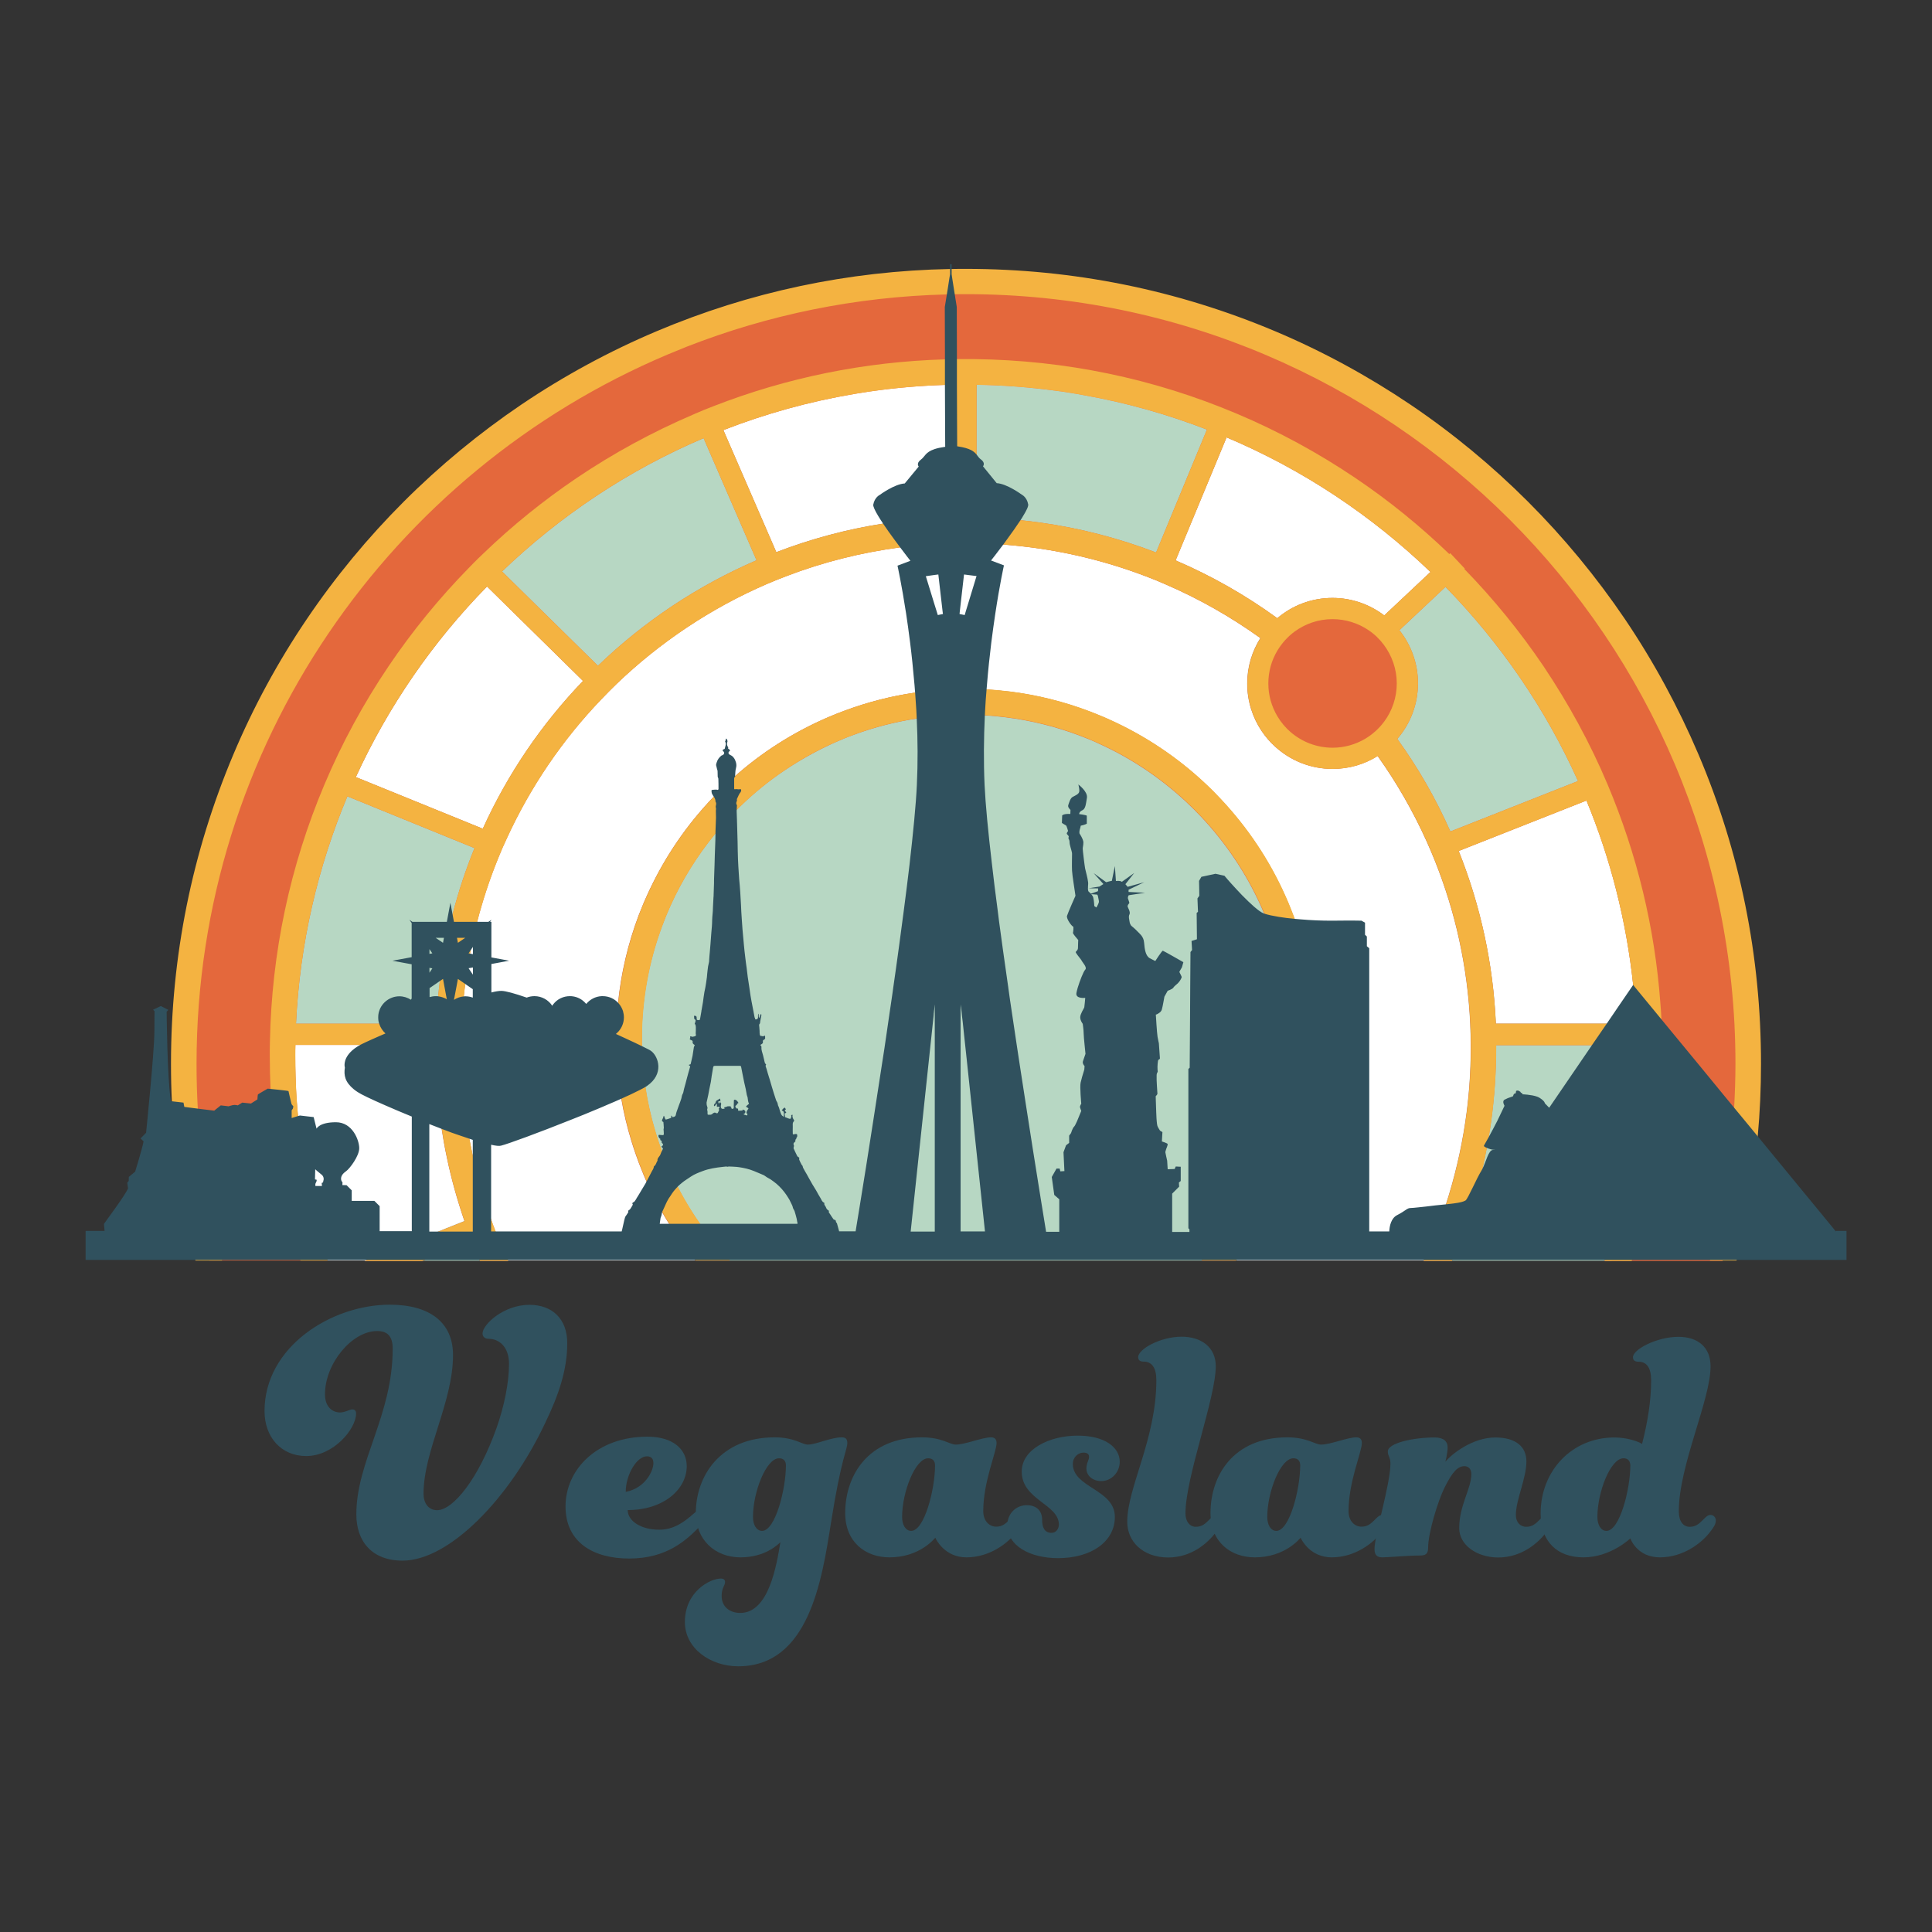 <?xml version="1.0" encoding="utf-8"?>
<svg height="810" id="Isolation_Mode" style="enable-background:new 0 0 1466.6 1466.6;" version="1.1" viewBox="0 0 1466.6 1466.6" width="810" x="0px" xml:space="preserve" xmlns="http://www.w3.org/2000/svg" xmlns:xlink="http://www.w3.org/1999/xlink" y="0px"><rect x="0" y="0" width="1466.6" height="1466.6" fill="#333333" stroke="none"/><desc>SociosCasino.com - Homes of honest casino bonuses</desc><title>Vegasland Casino on https://socioscasino.com/</title>
<style type="text/css">
	.st0{fill:#FFFFFF;}
	.st1{fill:#B7D7C3;enable-background:new    ;}
	.st2{fill:#E4683C;enable-background:new    ;}
	.st3{fill:#F4B341;enable-background:new    ;}
	.st4{enable-background:new    ;}
	.st5{fill:#30515E;}
</style>
<path class="st0" d="M1323.5,809c0,13.1-0.4,26-1.3,38.9c-2.4,37.4-8.3,73.8-17.4,108.9h-1143c-9.6-37.2-15.7-75.9-17.8-115.6  c-0.6-10.7-0.9-21.4-0.9-32.2c0-321.3,256.7-582.6,576.3-590c1.5,0,3.1-0.1,4.6-0.1c3.1-0.1,6.2-0.1,9.3-0.1  C1059.3,218.9,1323.5,483.1,1323.5,809z"/>
<g>
<g>
<path class="st1" d="M998.4,777.1c-0.6-15.3-2.6-30.3-5.8-45.1c-2.6-11.7-5.9-23.3-10-34.6c-0.2-0.6-0.5-1.3-0.7-1.9    c-1.3-3.4-2.7-6.9-4.1-10.3c-0.6-1.5-1.3-3.1-2-4.6c-12.2-27.5-28.9-52.4-49.6-74.4c-1.7-1.8-3.5-3.6-5.2-5.4c-2-2-4.1-4-6.2-6    c-21.4-20.1-45.8-36.4-72.5-48.4c-1.9-0.8-3.8-1.7-5.7-2.5c-3-1.3-6.1-2.5-9.2-3.7c-19.7-7.5-40.1-12.6-61-15.2    c-5.8-0.7-11.7-1.2-17.6-1.6c-0.7,0-1.5-0.1-2.2-0.1c-1.3-0.1-2.7-0.1-4-0.2c-0.4,0-0.9,0-1.3,0c-2.7-0.1-5.3-0.1-8-0.1    c-0.8,0-1.5,0-2.3,0c-1.4,0-2.7,0-4.1,0.1c-0.6,0-1.1,0-1.7,0.1c-6.3,0.2-12.6,0.6-18.9,1.2c-3.9,0.4-7.8,0.9-11.6,1.4    c-18.2,2.6-36,7.2-53.3,13.6c-3.8,1.4-7.7,2.9-11.4,4.5c-1.1,0.5-2.3,1-3.5,1.5c-25.2,11.1-48.4,25.9-69,44.2    c-3.1,2.8-6.2,5.6-9.2,8.6c-0.9,0.8-1.8,1.7-2.6,2.6c-1.3,1.3-2.7,2.7-4,4.1c-1.5,1.6-3.1,3.2-4.6,4.9c-19,20.8-34.4,44.3-46,70    c-0.8,1.8-1.6,3.6-2.4,5.4c-1.3,3.1-2.6,6.3-3.8,9.4c-8.2,21.7-13.5,44.2-15.8,67.3c-0.5,5-0.9,10.1-1.1,15.1    c-0.1,2.4-0.2,4.8-0.2,7.2c0,0.4,0,0.8,0,1.2c0,0.9,0,1.9,0,2.8l0,4.8c0.2,13.8,1.5,27.5,3.8,40.9c1.9,11,4.5,21.9,7.8,32.6    c0.9,3,1.9,5.9,2.9,8.9c1.7,5,3.6,10,5.7,15c0.2,0.4,0.4,0.9,0.5,1.3c0.6,1.5,1.2,2.9,1.9,4.4c3.6,8.1,7.6,16,12,23.7    c1.8,3.1,3.6,6.2,5.5,9.2c2.1,3.4,4.3,6.8,6.6,10.1c2.1,3.1,4.3,6.2,6.6,9.2c2.2,2.9,4.5,5.8,6.8,8.6h410.2    c2.3-2.8,4.6-5.7,6.8-8.6c12.5-16.5,23-34.4,31.3-53.5c0.4-1,0.9-2,1.3-2.9c1.7-3.9,3.2-7.9,4.7-11.9    c10.2-27.8,15.6-56.9,16.1-86.8c0-1.5,0-3.1,0-4.6C998.6,784.7,998.6,780.9,998.4,777.1z M1243.7,752.3    c-23.4-229-197.4-413.3-421.4-452.5c-2.7-0.5-5.3-0.9-8-1.4c-1.2-0.2-2.4-0.4-3.6-0.6c-1.3-0.2-2.6-0.4-3.8-0.6    c-0.7-0.1-1.5-0.2-2.2-0.3c-1.3-0.2-2.6-0.4-3.9-0.5c-19.5-2.6-39.4-4-59.5-4.3c-2.7,0-5.3-0.1-8-0.1c-2.3,0-4.6,0-6.8,0    c-0.4,0-0.8,0-1.2,0v100.7c-15.3,0.3-30.6,1.4-45.6,3.4c-3.1,0.4-6.2,0.9-9.2,1.3c-27.7,4.3-54.9,11.6-81.2,21.7l-40.2-92.7    c31.8-12.4,65.2-21.7,99.7-27.5c-243.1,40.3-428.5,251.5-428.5,506.1c0,11,0.4,22,1,32.9c0.1,1.6,0.2,3.3,0.3,4.9    c0.1,2,0.3,3.9,0.5,5.9c3.1,37.3,10.3,73.4,20.9,108h5.4c-0.9-2.8-1.8-5.7-2.7-8.6c-8.7-28.8-14.9-58.6-18.4-89.2    c-0.4-3.8-0.8-7.7-1.2-11.5c-0.5-5-0.8-10.1-1.2-15.2c-0.6-10.3-0.9-20.7-0.9-31.1c0-2.7,0-5.4,0.1-8.1h106.5c0,0.8,0,1.5,0,2.3    c0,8.5,0.3,17,0.8,25.5c0.5,8.4,1.3,16.8,2.3,25.1c0.5,3.7,1,7.3,1.5,10.9c1.1,7,2.3,14.1,3.8,21c3.4,16.6,8,32.9,13.5,49    l-1.4,0.6l-12.1,4.8l-6.7,2.7l-6.8,2.7l-5.2,2.1l-22,8.7l-21.7,8.6h109c-1.3-2.8-2.6-5.7-3.9-8.6c-1.9-4.4-3.8-8.9-5.6-13.4    c0,0,0-0.1,0-0.1c-1.2-3-2.3-6.1-3.4-9.1c-0.1-0.4-0.3-0.8-0.4-1.2c-0.1-0.3-0.2-0.7-0.4-1.1c-0.1-0.3-0.2-0.6-0.3-0.9    c-0.3-0.9-0.7-1.9-1-2.8c-4.7-13.7-8.7-27.8-11.8-42.1c-0.9-4.3-1.8-8.7-2.6-13c0,0,0-0.1,0-0.1c-0.5-2.5-0.9-5-1.3-7.6    c-2.5-15.2-4-30.8-4.6-46.6c-0.2-4.9-0.3-9.9-0.3-14.9c0-0.8,0-1.5,0-2.3c0-5.4,0.2-10.7,0.4-16c0.2-4.8,0.5-9.5,0.9-14.2    c0.1-0.9,0.2-1.8,0.2-2.6c0.1-1.3,0.2-2.6,0.4-3.9c0.3-3.2,0.7-6.3,1.1-9.5c1-7.7,2.2-15.4,3.6-23c0.2-0.9,0.3-1.7,0.5-2.6    c1.1-5.6,2.3-11.2,3.7-16.8c0.4-1.6,0.8-3.2,1.2-4.7c4.3-16.7,9.7-33,16.1-48.7c2-5,4.1-9.9,6.4-14.7c18-39.3,42.4-75.1,72-105.9    c3.7-3.9,7.5-7.7,11.3-11.4c33-31.7,71.7-57.6,114.3-76c4.9-2.1,9.9-4.1,14.9-6c27.4-10.5,56.3-17.8,86.3-21.8    c2.9-0.4,5.9-0.7,8.8-1c10.9-1.2,22-1.9,33.2-2.1c2.4,0,4.9-0.1,7.3-0.1h0.7c2.6,0,5.2,0,7.7,0.1h0.3c6.8,0.1,13.6,0.5,20.4,1    c5.2,0.4,10.4,0.9,15.5,1.5c32.3,3.7,63.5,11.5,92.8,22.7c5,1.9,10,3.9,14.9,6.1c25.5,11,49.5,24.7,71.8,40.7    c-6.3,10-10,21.8-10,34.5c0,13.3,4,25.7,10.9,36c3,4.5,6.5,8.5,10.5,12.1c11.5,10.4,26.7,16.7,43.4,16.7c12.6,0,24.3-3.6,34.2-9.8    c14.4,20.2,26.8,41.8,37.1,64.6c2.2,4.9,4.3,9.8,6.3,14.8c7.7,19.3,14,39.4,18.5,60.1c4.5,20.7,7.4,42,8.4,63.8    c0.2,5.3,0.4,10.7,0.4,16c0,0.8,0,1.5,0,2.3c0,19.2-1.4,38.1-4.2,56.6c-3.2,21.4-8.2,42.3-14.7,62.4c-0.7,2.1-1.4,4.3-2.2,6.4    c-0.5,1.5-1,3-1.6,4.5l-5.8,15c-1.1,2.7-2.2,5.4-3.4,8.1c-1.2,2.9-2.5,5.7-3.9,8.6h142.8c14.8-47.9,22.8-98.9,22.8-151.7    C1246.4,787.3,1245.5,769.7,1243.7,752.3z M366.5,629.1l-96.4-39.2c24.7-53.9,58.6-102.9,99.6-144.7l72.9,71.7    C410.9,549.9,385.4,587.5,366.5,629.1z M892.4,425.4l38.7-93.4c57.8,24.4,110.2,59.3,154.8,102.2l-35.1,33    c-10.9-8.3-24.5-13.3-39.3-13.3c-16,0-30.6,5.8-41.9,15.4C945.7,451.9,919.9,437.2,892.4,425.4z M1107.3,645.9l97-38.3    c18.2,44,30.3,91.1,35.5,140.3c0.7,7.1,1.3,14.2,1.8,21.3c0.2,2.6,0.3,5.2,0.4,7.8h-106.4C1133.5,731.8,1124.1,687.8,1107.3,645.9    z"/>
<path class="st2" d="M998.4,777.1c-0.6-15.3-2.6-30.3-5.8-45.1c-2.6-11.7-5.9-23.3-10-34.6c-0.2-0.6-0.5-1.3-0.7-1.9    c-1.3-3.4-2.7-6.9-4.1-10.3c-0.6-1.5-1.3-3.1-2-4.6c-12.2-27.5-28.9-52.4-49.6-74.4c-1.7-1.8-3.5-3.6-5.2-5.4c-2-2-4.1-4-6.2-6    c-21.4-20.1-45.8-36.4-72.5-48.4c-1.9-0.8-3.8-1.7-5.7-2.5c-3-1.3-6.1-2.5-9.2-3.7c-19.7-7.5-40.1-12.6-61-15.2    c-5.8-0.7-11.7-1.2-17.6-1.6c-0.7,0-1.5-0.1-2.2-0.1c-1.3-0.1-2.7-0.1-4-0.2c-0.4,0-0.9,0-1.3,0c-2.7-0.1-5.3-0.1-8-0.1    c-0.8,0-1.5,0-2.3,0c-1.4,0-2.7,0-4.1,0.1c-0.6,0-1.1,0-1.7,0.1c-6.3,0.2-12.6,0.6-18.9,1.2c-3.9,0.4-7.8,0.9-11.6,1.4    c-18.2,2.6-36,7.2-53.3,13.6c-3.8,1.4-7.7,2.9-11.4,4.5c-1.1,0.5-2.3,1-3.5,1.5c-25.2,11.1-48.4,25.9-69,44.2    c-3.1,2.8-6.2,5.6-9.2,8.6c-0.9,0.8-1.8,1.7-2.6,2.6c-1.3,1.3-2.7,2.7-4,4.1c-1.5,1.6-3.1,3.2-4.6,4.9c-19,20.8-34.4,44.3-46,70    c-0.8,1.8-1.6,3.6-2.4,5.4c-1.3,3.1-2.6,6.3-3.8,9.4c-8.2,21.7-13.5,44.2-15.8,67.3c-0.5,5-0.9,10.1-1.1,15.1    c-0.1,2.4-0.2,4.8-0.2,7.2c0,0.4,0,0.8,0,1.2c0,0.9,0,1.9,0,2.8l0,4.8c0.2,13.8,1.5,27.5,3.8,40.9c1.9,11,4.5,21.9,7.8,32.6    c0.9,3,1.9,5.9,2.9,8.9c1.7,5,3.6,10,5.7,15c0.2,0.4,0.4,0.9,0.5,1.3c0.6,1.5,1.2,2.9,1.9,4.4c3.6,8.1,7.6,16,12,23.7    c1.8,3.1,3.6,6.2,5.5,9.2c2.1,3.4,4.3,6.8,6.6,10.1c2.1,3.1,4.3,6.2,6.6,9.2c2.2,2.9,4.5,5.8,6.8,8.6h26c-0.2-0.2-0.4-0.4-0.6-0.6    c-1.8-2-3.6-3.9-5.4-6c-0.6-0.6-1.1-1.3-1.7-2c-0.3-0.4-0.6-0.7-0.9-1.1c-0.9-1-1.7-2.1-2.6-3.1c-4-4.9-7.8-9.9-11.4-15.1    c-2.4-3.4-4.7-6.9-7-10.5c-3.6-5.8-7-11.7-10.1-17.8c-2.9-5.7-5.6-11.5-8.1-17.3c-1.4-3.4-2.8-6.8-4-10.3    c-0.6-1.6-1.1-3.1-1.7-4.7c-1-3-2-6-2.9-9.1c-3.3-11.1-5.9-22.5-7.7-34.2c-1.5-10-2.4-20.1-2.6-30.4c0-0.5,0-1,0-1.5    c0-1.5,0-3.1,0-4.6c0-0.9,0-1.9,0-2.8c0-2.9,0.1-5.8,0.2-8.6c1.2-26.3,6.6-51.5,15.5-75.1c1.9-5,3.9-10,6.1-14.8    c8.8-19.4,20.1-37.5,33.4-53.8c2.7-3.3,5.5-6.6,8.4-9.8c2.6-2.8,5.2-5.6,7.8-8.3c1.1-1.1,2.2-2.2,3.3-3.3    c10.4-10.1,21.7-19.3,33.8-27.4c12.1-8.1,24.9-15.2,38.3-21.2c4.9-2.2,9.8-4.2,14.9-6c15-5.5,30.6-9.5,46.7-12    c4.3-0.7,8.7-1.2,13.2-1.7c5.3-0.5,10.8-0.9,16.2-1.1c2.7-0.1,5.3-0.1,8-0.1c2.7,0,5.4,0,8,0.1c2.1,0.1,4.1,0.2,6.2,0.3    c5.4,0.3,10.9,0.8,16.2,1.5c19.5,2.4,38.4,7.2,56.2,13.9c5,1.9,10,3.9,14.8,6.2c24.3,11,46.4,25.9,65.7,43.8    c3.9,3.6,7.7,7.4,11.4,11.3c18.8,19.9,34.3,42.9,45.7,68.2c0.8,1.9,1.7,3.8,2.5,5.7c1.3,3,2.5,6.1,3.6,9.1    c3.4,9.2,6.4,18.7,8.7,28.4c3.6,14.8,5.8,30.2,6.5,46c0.2,3.8,0.3,7.6,0.3,11.4c0,1.5,0,3.1,0,4.6c-0.5,27.8-5.7,54.5-14.7,79.4    c-1.8,5-3.8,10-6,14.9c-9.8,22.2-22.8,42.7-38.3,60.9c-2.4,2.9-5,5.7-7.5,8.4c-0.1,0-0.1,0.1-0.1,0.2h26c2.3-2.8,4.6-5.7,6.8-8.6    c12.5-16.5,23-34.4,31.3-53.5c0.4-1,0.9-2,1.3-2.9c1.7-3.9,3.2-7.9,4.7-11.9c10.2-27.8,15.6-56.9,16.1-86.8c0-1.5,0-3.1,0-4.6    C998.6,784.7,998.6,780.9,998.4,777.1z M733.3,211.1c-3.5,0-7,0-10.6,0.1c-0.7,0-1.4,0-2.1,0C398.4,218,139.3,481.3,139.3,805.2    c0,12,0.3,23.9,1.1,35.7c2.3,39.9,8.6,78.7,18.5,116h89.6c-0.9-2.8-1.8-5.7-2.7-8.6c-8.7-28.8-14.9-58.6-18.4-89.2    c-0.4-3.8-0.8-7.7-1.2-11.5c-0.5-5-0.8-10.1-1.2-15.2c-0.6-10.3-0.9-20.7-0.9-31.1c0-2.7,0-5.4,0.1-8.1h106.5c0,0.8,0,1.5,0,2.3    c0,8.5,0.3,17,0.8,25.5c0.5,8.4,1.3,16.8,2.3,25.1c0.5,3.7,1,7.3,1.5,10.9c1.1,7,2.3,14.1,3.8,21c3.4,16.6,8,32.9,13.5,49    l-1.4,0.6l-12.1,4.8l-6.7,2.7l-6.8,2.7l-5.2,2.1l-22,8.7l-21.7,8.6h43.7l21.7-8.6l16-6.3c0.8,2.1,1.7,4.2,2.5,6.3    c0.5,1.3,1.1,2.6,1.6,3.8c0.7,1.6,1.3,3.2,2.1,4.7h21.4c-1.3-2.8-2.6-5.7-3.9-8.6c-1.9-4.4-3.8-8.9-5.6-13.4c0,0,0-0.1,0-0.1    c-1.2-3-2.3-6.1-3.4-9.1c-0.1-0.4-0.3-0.8-0.4-1.2c-0.1-0.3-0.2-0.7-0.4-1.1c-0.1-0.3-0.2-0.6-0.3-0.9c-0.3-0.9-0.7-1.9-1-2.8    c-4.7-13.7-8.7-27.8-11.8-42.1c-0.9-4.3-1.8-8.7-2.6-13c0,0,0-0.1,0-0.1c-0.5-2.5-0.9-5-1.3-7.6c-2.5-15.2-4-30.8-4.6-46.6    c-0.2-4.9-0.3-9.9-0.3-14.9c0-0.8,0-1.5,0-2.3c0-5.4,0.2-10.7,0.4-16c0.2-4.8,0.5-9.5,0.9-14.2c0.1-0.9,0.2-1.8,0.2-2.6    c0.1-1.3,0.2-2.6,0.4-3.9c0.3-3.2,0.7-6.3,1.1-9.5c1-7.7,2.2-15.4,3.6-23c0.2-0.9,0.3-1.7,0.5-2.6c1.1-5.6,2.3-11.2,3.7-16.8    c0.4-1.6,0.8-3.2,1.2-4.7c4.3-16.7,9.7-33,16.1-48.7c2-5,4.1-9.9,6.4-14.7c18-39.3,42.4-75.1,72-105.9c3.7-3.9,7.5-7.7,11.3-11.4    c33-31.7,71.7-57.6,114.3-76c4.9-2.1,9.9-4.1,14.9-6c27.4-10.5,56.3-17.8,86.3-21.8c2.9-0.4,5.9-0.7,8.8-1    c10.9-1.2,22-1.9,33.2-2.1c2.4,0,4.9-0.1,7.3-0.1h0.7c2.6,0,5.2,0,7.7,0.1h0.3c6.8,0.1,13.6,0.5,20.4,1c5.2,0.4,10.4,0.9,15.5,1.5    c32.3,3.7,63.5,11.5,92.8,22.7c5,1.9,10,3.9,14.9,6.1c25.5,11,49.5,24.7,71.8,40.7c-6.3,10-10,21.8-10,34.5c0,13.3,4,25.7,10.9,36    c3,4.5,6.5,8.5,10.5,12.1c11.5,10.4,26.7,16.7,43.4,16.7c12.6,0,24.3-3.6,34.2-9.8c14.4,20.2,26.8,41.8,37.1,64.6    c2.2,4.9,4.3,9.8,6.3,14.8c7.7,19.3,14,39.4,18.5,60.1c4.5,20.7,7.4,42,8.4,63.8c0.2,5.3,0.4,10.7,0.4,16c0,0.8,0,1.5,0,2.3    c0,19.2-1.4,38.1-4.2,56.6c-3.2,21.4-8.2,42.3-14.7,62.4c-0.7,2.1-1.4,4.3-2.2,6.4c-0.5,1.5-1,3-1.6,4.5l-5.8,15    c-1.1,2.7-2.2,5.4-3.4,8.1c-1.2,2.9-2.5,5.7-3.9,8.6h21.4c0.7-1.6,1.4-3.2,2-4.7c0.5-1.3,1.1-2.6,1.6-3.8    c4-9.8,7.7-19.8,10.9-29.9c3.3-10.3,6.2-20.6,8.6-31.1c1.2-5.2,2.3-10.5,3.3-15.8c0.5-2.8,1-5.5,1.5-8.3c0.7-4,1.3-8.1,1.9-12.2    c2.5-18.3,3.8-36.9,3.8-55.6c0-0.8,0-1.5,0-2.3h106.5c0,2.7,0.1,5.4,0.1,8.1c0,9.6-0.3,19.2-0.8,28.7    c-2.3,40.9-9.4,80.6-20.8,118.4c-0.9,2.9-1.8,5.7-2.7,8.6h89.6c8.9-33.9,14.9-68.9,17.7-104.9c1.2-15.4,1.8-31,1.8-46.8    C1327.4,477.1,1061.4,211.1,733.3,211.1z M331.1,777.1H224.7c2.9-60.9,16.5-119,39-172.6l96.5,39.3c-6.7,16.4-12.2,33.1-16.6,50.1    c-0.9,3.5-1.8,7.1-2.6,10.7c-3.1,13.2-5.4,26.6-7.1,40.2c-0.5,3.9-0.9,7.7-1.3,11.6C331.9,763.2,331.4,770.1,331.1,777.1z     M366.5,629.1l-96.4-39.2c24.7-53.9,58.6-102.9,99.6-144.7l72.9,71.7C410.9,549.9,385.4,587.5,366.5,629.1z M453.9,505.4    l-72.8-71.6c44.2-42.4,95.9-76.9,153-101.2l40.2,92.7C529.6,444.6,489.1,471.5,453.9,505.4z M725.3,392.8    c-15.3,0.3-30.6,1.4-45.6,3.4c-3.1,0.4-6.2,0.9-9.2,1.3c-27.7,4.3-54.9,11.6-81.2,21.7l-40.2-92.7c31.8-12.4,65.2-21.7,99.7-27.5    c0.8-0.1,1.6-0.3,2.4-0.4c1.5-0.2,3-0.5,4.5-0.7c1.3-0.2,2.5-0.4,3.8-0.6c0.7-0.1,1.4-0.2,2.1-0.3c18.2-2.6,36.8-4.2,55.6-4.8    c2.7-0.1,5.4-0.2,8.1-0.2V392.8z M877.6,419.4c-28.4-10.9-57.8-18.5-87.9-22.7c-5-0.7-10-1.3-15-1.8c-11-1.1-22.2-1.8-33.4-2    V292.1c20.1,0.3,40,1.8,59.5,4.4c1.3,0.2,2.6,0.4,3.9,0.5c0.7,0.1,1.5,0.2,2.2,0.3c1.3,0.2,2.6,0.4,3.8,0.6    c1.2,0.2,2.4,0.4,3.6,0.6c2.7,0.4,5.3,0.9,8,1.4c32.5,5.7,63.9,14.6,93.9,26.2L877.6,419.4z M892.4,425.4l38.7-93.4    c57.8,24.4,110.2,59.3,154.8,102.2l-35.1,33c-10.9-8.3-24.5-13.3-39.3-13.3c-16,0-30.6,5.8-41.9,15.4    C945.7,451.9,919.9,437.2,892.4,425.4z M1060.7,560.9c9.8-11.3,15.7-26.1,15.7-42.2c0-15.2-5.3-29.2-14.1-40.3l35-32.9    c41.6,42.6,75.9,92.4,100.6,147.4l-96.9,38.3C1090,606.3,1076.5,582.8,1060.7,560.9z M1135.5,777.1c-2-45.3-11.5-89.2-28.2-131.1    l97-38.3c18.2,44,30.3,91.1,35.5,140.3c0.7,7.1,1.3,14.2,1.8,21.3c0.2,2.6,0.3,5.2,0.4,7.8H1135.5z"/>
<path class="st3" d="M1336.8,807.4c0,18.6-0.8,37-2.5,55.3c-2.1,22.8-5.4,45.5-10,67.8c-1.8,8.8-3.9,17.7-6.1,26.4H1298    c4-15.1,7.4-30.4,10.2-46c4.1-22.9,6.9-46.2,8.2-70c0.6-11.1,1-22.3,1-33.5c0-322.1-262-584.1-584.1-584.1c-2.9,0-5.8,0-8.6,0.1    c-2,0-4,0.1-6,0.1c-69.4,1.7-135.8,15.6-197.2,39.6c-5,2-9.9,4-14.9,6.1c-209.8,88.7-357.4,296.6-357.4,538.3    c0,11.6,0.3,23.2,1,34.7c2,34.1,7,67.4,14.6,99.6c1.2,5.1,2.5,10.1,3.8,15.1h-20.2c-10-39.2-16-79.4-17.9-120.2    c-0.5-9.7-0.7-19.5-0.7-29.2c0-81.5,16-160.5,47.4-234.9c15.1-35.8,33.8-70.3,55.6-102.5c21.6-32,46.4-62,73.7-89.3    c27.3-27.3,57.4-52.1,89.3-73.7c32.3-21.8,66.8-40.5,102.5-55.6c70.7-29.9,145.5-45.8,222.7-47.3c0.4,0,0.8,0,1.2,0    c3.7-0.1,7.3-0.1,11-0.1c81.5,0,160.5,16,234.9,47.4c35.8,15.1,70.3,33.9,102.5,55.6c32,21.6,62,46.4,89.3,73.7    c27.3,27.3,52.1,57.4,73.7,89.3c21.8,32.3,40.5,66.8,55.7,102.5C1320.9,646.8,1336.8,725.9,1336.8,807.4z"/>
<path class="st3" d="M998.6,788.5c0,1.5,0,3.1,0,4.6c-0.5,29.9-5.9,59-16.1,86.8c-1.5,4-3,8-4.7,11.9c-0.4,1-0.8,2-1.3,2.9    c-8.3,19.1-18.8,37-31.3,53.5c-2.2,2.9-4.5,5.8-6.8,8.6h-26c0-0.1,0.1-0.1,0.1-0.2c2.6-2.8,5.1-5.5,7.5-8.4    c15.6-18.2,28.6-38.7,38.3-60.9c2.2-4.9,4.2-9.8,6-14.9c9.1-24.8,14.2-51.6,14.7-79.4c0-1.5,0-3.1,0-4.6c0-3.8-0.1-7.7-0.3-11.4    c-0.7-15.8-3-31.1-6.5-46c-2.3-9.7-5.2-19.2-8.7-28.4c-1.1-3.1-2.3-6.1-3.6-9.1c-0.8-1.9-1.6-3.8-2.5-5.7    c-11.4-25.3-26.9-48.3-45.7-68.2c-3.7-3.9-7.5-7.7-11.4-11.3c-19.3-17.9-41.4-32.8-65.7-43.8c-4.8-2.2-9.8-4.3-14.8-6.2    c-17.8-6.7-36.7-11.5-56.2-13.9c-5.4-0.7-10.8-1.2-16.2-1.5c-2.1-0.1-4.1-0.2-6.2-0.3c-2.7-0.1-5.3-0.1-8-0.1c-2.7,0-5.4,0-8,0.1    c-5.4,0.2-10.8,0.5-16.2,1.1c-4.4,0.4-8.8,1-13.2,1.7c-16.2,2.5-31.8,6.5-46.7,12c-5,1.8-10,3.8-14.9,6    c-13.4,5.9-26.2,13-38.3,21.2c-12.1,8.1-23.3,17.3-33.8,27.4c-1.1,1.1-2.2,2.2-3.3,3.3c-2.7,2.7-5.3,5.4-7.8,8.3    c-2.9,3.2-5.7,6.4-8.4,9.8c-13.3,16.3-24.6,34.4-33.4,53.8c-2.2,4.9-4.3,9.8-6.1,14.8c-8.9,23.5-14.2,48.8-15.5,75.1    c-0.1,2.9-0.2,5.7-0.2,8.6c0,0.9,0,1.9,0,2.8c0,1.5,0,3.1,0,4.6c0,0.5,0,1,0,1.5c0.2,10.3,1.1,20.5,2.6,30.4    c1.7,11.7,4.3,23.1,7.7,34.2c0.9,3.1,1.9,6.1,2.9,9.1c0.5,1.6,1.1,3.1,1.7,4.7c1.3,3.5,2.6,6.9,4,10.3c2.5,5.9,5.2,11.7,8.1,17.3    c3.1,6.1,6.5,12,10.1,17.8c2.2,3.6,4.5,7.1,7,10.5c3.6,5.2,7.4,10.2,11.4,15.1c0.9,1,1.7,2.1,2.6,3.1c0.3,0.4,0.6,0.7,0.9,1.1    c0.6,0.7,1.1,1.3,1.7,2c1.8,2,3.6,4,5.4,6c0.2,0.2,0.4,0.4,0.6,0.6h-26c-2.3-2.8-4.6-5.7-6.8-8.6c-2.3-3-4.5-6.1-6.6-9.2    c-2.3-3.3-4.5-6.7-6.6-10.1c-1.9-3-3.7-6.1-5.5-9.2c-4.4-7.7-8.3-15.6-12-23.7c-0.6-1.5-1.3-2.9-1.9-4.4c-0.2-0.4-0.4-0.8-0.5-1.3    c-2.1-4.9-4-9.9-5.7-15c-1-3-2-5.9-2.9-8.9c-3.3-10.7-5.9-21.6-7.8-32.6c-2.3-13.4-3.6-27.1-3.8-40.9l0-4.8c0-0.9,0-1.9,0-2.8    c0-0.4,0-0.8,0-1.2c0-2.4,0.1-4.8,0.2-7.2c0.2-5.1,0.6-10.1,1.1-15.1c2.3-23.1,7.6-45.6,15.8-67.3c1.2-3.2,2.4-6.3,3.8-9.4    c0.8-1.8,1.6-3.6,2.4-5.4c11.5-25.7,27-49.2,46-70c1.5-1.6,3-3.3,4.6-4.9c1.3-1.4,2.6-2.7,4-4.1c0.9-0.9,1.7-1.7,2.6-2.6    c3-2.9,6.1-5.8,9.2-8.6c20.6-18.3,43.8-33.1,69-44.2c1.1-0.5,2.3-1,3.5-1.5c3.8-1.6,7.6-3.1,11.4-4.5    c17.3-6.4,35.1-10.9,53.3-13.6c3.9-0.6,7.7-1,11.6-1.4c6.2-0.6,12.6-1,18.9-1.2c0.6,0,1.1,0,1.7-0.1c1.3,0,2.7-0.1,4.1-0.1    c0.8,0,1.5,0,2.3,0c2.7,0,5.4,0,8,0.1c0.4,0,0.9,0,1.3,0c1.3,0,2.7,0.1,4,0.2c0.7,0,1.5,0.1,2.2,0.1c5.9,0.3,11.8,0.9,17.6,1.6    c20.9,2.6,41.3,7.7,61,15.2c3.1,1.2,6.1,2.4,9.2,3.7c1.9,0.8,3.8,1.6,5.7,2.5c26.7,12.1,51.1,28.3,72.5,48.4    c2.1,1.9,4.1,3.9,6.2,6c1.8,1.8,3.5,3.6,5.2,5.4c20.7,21.9,37.4,46.9,49.6,74.4c0.7,1.5,1.3,3.1,2,4.6c1.4,3.4,2.8,6.8,4.1,10.3    c0.2,0.6,0.5,1.3,0.7,1.9c4.1,11.3,7.5,22.9,10,34.6c3.2,14.8,5.1,29.8,5.8,45.1C998.6,780.9,998.6,784.7,998.6,788.5z"/>
<path class="st3" d="M1261.2,773.7c-0.2-4.1-0.4-8.1-0.8-12.2c-4.2-57.3-17.7-113-40.1-166.1c-13.2-31.3-29.7-61.5-48.7-89.8    c-17.7-26.2-37.9-51-60-73.7l0.3-0.3l-11-11.7l-0.7,0.7c-22.1-21.3-46-40.7-71.4-57.8c-28.3-19.1-58.5-35.5-89.8-48.7    c-63.3-26.8-130.4-40.7-199.6-41.5c-2.1,0-4.1,0-6.2,0c-1,0-2,0-3,0c-1.3,0-2.6,0-3.9,0c-3.1,0-6.2,0.1-9.2,0.2    c-60.7,1.8-119.8,13.8-175.9,35.7c-4.6,1.8-9.2,3.6-13.7,5.6c-0.4,0.2-0.8,0.3-1.1,0.5c-30.9,13.2-60.7,29.4-88.7,48.3    c-25,16.9-48.8,36.1-70.6,57.1c-2.6,2.4-5.1,4.9-7.6,7.4c-1.3,1.3-2.6,2.6-3.8,3.9c-22.4,22.9-42.8,47.9-60.7,74.4    c-19.1,28.3-35.5,58.5-48.7,89.8c-26.2,62-40.1,127.6-41.4,195.2c-0.1,3.5-0.1,7-0.1,10.6c0,8.6,0.2,17.2,0.6,25.7    c0.2,4.8,0.5,9.5,0.9,14.3c2.7,36.4,9.1,72.2,19.2,107c0.8,2.9,1.7,5.7,2.6,8.6h20.5c-0.9-2.8-1.8-5.7-2.7-8.6    c-8.7-28.8-14.9-58.6-18.4-89.2c-0.4-3.8-0.8-7.7-1.2-11.5c-0.5-5-0.8-10.1-1.2-15.2c-0.6-10.3-0.9-20.7-0.9-31.1    c0-2.7,0-5.4,0.1-8.1h106.5c0,0.8,0,1.5,0,2.3c0,8.5,0.3,17,0.8,25.5c0.5,8.4,1.3,16.8,2.3,25.1c0.5,3.7,1,7.3,1.5,10.9    c1.1,7,2.3,14.1,3.8,21c3.4,16.6,8,32.9,13.5,49l-1.4,0.6l-12.1,4.8l-6.7,2.7l-6.8,2.7l-5.2,2.1l-22,8.7l-21.7,8.6h43.7l21.7-8.6    l16-6.3c0.8,2.1,1.7,4.2,2.5,6.3c0.5,1.3,1.1,2.6,1.6,3.8c0.7,1.6,1.3,3.2,2.1,4.7h21.4c-1.3-2.8-2.6-5.7-3.9-8.6    c-1.9-4.4-3.8-8.9-5.6-13.4c0,0,0-0.1,0-0.1c-1.2-3-2.3-6.1-3.4-9.1c-0.1-0.4-0.3-0.8-0.4-1.2c-0.1-0.3-0.2-0.7-0.4-1.1    c-0.1-0.3-0.2-0.6-0.3-0.9c-0.3-0.9-0.7-1.9-1-2.8c-4.7-13.7-8.7-27.8-11.8-42.1c-0.9-4.3-1.8-8.7-2.6-13c0,0,0-0.1,0-0.1    c-0.5-2.5-0.9-5-1.3-7.6c-2.5-15.2-4-30.8-4.6-46.6c-0.2-4.9-0.3-9.9-0.3-14.9c0-0.8,0-1.5,0-2.3c0-5.4,0.2-10.7,0.4-16    c0.2-4.8,0.5-9.5,0.9-14.2c0.1-0.9,0.2-1.8,0.2-2.6c0.1-1.3,0.2-2.6,0.4-3.9c0.3-3.2,0.7-6.3,1.1-9.5c1-7.7,2.2-15.4,3.6-23    c0.2-0.9,0.3-1.7,0.5-2.6c1.1-5.6,2.3-11.2,3.7-16.8c0.4-1.6,0.8-3.2,1.2-4.7c4.3-16.7,9.7-33,16.1-48.7c2-5,4.1-9.9,6.4-14.7    c18-39.3,42.4-75.1,72-105.9c3.7-3.9,7.5-7.7,11.3-11.4c33-31.7,71.7-57.6,114.3-76c4.9-2.1,9.9-4.1,14.9-6    c27.4-10.5,56.3-17.8,86.3-21.8c2.9-0.4,5.9-0.7,8.8-1c10.9-1.2,22-1.9,33.2-2.1c2.4,0,4.9-0.1,7.3-0.1h0.7c2.6,0,5.2,0,7.7,0.1    h0.3c6.8,0.1,13.6,0.5,20.4,1c5.2,0.4,10.4,0.9,15.5,1.5c32.3,3.7,63.5,11.5,92.8,22.7c5,1.9,10,3.9,14.9,6.1    c25.5,11,49.5,24.7,71.8,40.7c-6.3,10-10,21.8-10,34.5c0,13.3,4,25.7,10.9,36c3,4.5,6.5,8.5,10.5,12.1    c11.5,10.4,26.7,16.7,43.4,16.7c12.6,0,24.3-3.6,34.2-9.8c14.4,20.2,26.8,41.8,37.1,64.6c2.2,4.9,4.3,9.8,6.3,14.8    c7.7,19.3,14,39.4,18.5,60.1c4.5,20.7,7.4,42,8.4,63.8c0.2,5.3,0.4,10.7,0.4,16c0,0.8,0,1.5,0,2.3c0,19.2-1.4,38.1-4.2,56.6    c-3.2,21.4-8.2,42.3-14.7,62.4c-0.7,2.1-1.4,4.3-2.2,6.4c-0.5,1.5-1,3-1.6,4.5l-5.8,15c-1.1,2.7-2.2,5.4-3.4,8.1    c-1.2,2.9-2.5,5.7-3.9,8.6h21.4c0.7-1.6,1.4-3.2,2-4.7c0.5-1.3,1.1-2.6,1.6-3.8c4-9.8,7.7-19.8,10.9-29.9    c3.3-10.3,6.2-20.6,8.6-31.1c1.2-5.2,2.3-10.5,3.3-15.8c0.5-2.8,1-5.5,1.5-8.3c0.7-4,1.3-8.1,1.9-12.2c2.5-18.3,3.8-36.9,3.8-55.6    c0-0.8,0-1.5,0-2.3h106.5c0,2.7,0.1,5.4,0.1,8.1c0,9.6-0.3,19.2-0.8,28.7c-2.3,40.9-9.4,80.6-20.8,118.4c-0.9,2.9-1.8,5.7-2.7,8.6    h20.5c0.9-2.9,1.7-5.7,2.6-8.6c9.1-31.5,15.2-63.8,18.3-96.6c1.6-16.7,2.4-33.5,2.4-50.4C1261.9,792,1261.7,782.8,1261.2,773.7z     M331.1,777.1H224.7c2.9-60.9,16.5-119,39-172.6l96.5,39.3c-6.7,16.4-12.2,33.1-16.6,50.1c-0.9,3.5-1.8,7.1-2.6,10.7    c-3.1,13.2-5.4,26.6-7.1,40.2c-0.5,3.9-0.9,7.7-1.3,11.6C331.9,763.2,331.4,770.1,331.1,777.1z M366.5,629.1l-96.4-39.2    c24.7-53.9,58.6-102.9,99.6-144.7l72.9,71.7C410.9,549.9,385.4,587.5,366.5,629.1z M453.9,505.4l-72.8-71.6    c44.2-42.4,95.9-76.9,153-101.2l40.2,92.7C529.6,444.6,489.1,471.5,453.9,505.4z M725.3,392.8c-15.3,0.3-30.6,1.4-45.6,3.4    c-3.1,0.4-6.2,0.9-9.2,1.3c-27.7,4.3-54.9,11.6-81.2,21.7l-40.2-92.7c31.8-12.4,65.2-21.7,99.7-27.5c0.8-0.1,1.6-0.3,2.4-0.4    c1.5-0.2,3-0.5,4.5-0.7c1.3-0.2,2.5-0.4,3.8-0.6c0.7-0.1,1.4-0.2,2.1-0.3c18.2-2.6,36.8-4.2,55.6-4.8c2.7-0.1,5.4-0.2,8.1-0.2    V392.8z M877.6,419.4c-28.4-10.9-57.8-18.5-87.9-22.7c-5-0.7-10-1.3-15-1.8c-11-1.1-22.2-1.8-33.4-2V292.1    c20.1,0.3,40,1.8,59.5,4.4c1.3,0.2,2.6,0.4,3.9,0.5c0.7,0.1,1.5,0.2,2.2,0.3c1.3,0.2,2.6,0.4,3.8,0.6c1.2,0.2,2.4,0.4,3.6,0.6    c2.7,0.4,5.3,0.9,8,1.4c32.5,5.7,63.9,14.6,93.9,26.2L877.6,419.4z M892.4,425.4l38.7-93.4c57.8,24.4,110.2,59.3,154.8,102.2    l-35.1,33c-10.9-8.3-24.5-13.3-39.3-13.3c-16,0-30.6,5.8-41.9,15.4C945.7,451.9,919.9,437.2,892.4,425.4z M1050.8,547.7    c-3.9,5.3-8.9,9.8-14.6,13.2c-7.2,4.2-15.6,6.7-24.6,6.7c-12.1,0-23.1-4.4-31.7-11.7c-4.1-3.5-7.6-7.7-10.3-12.3    c-4.3-7.3-6.8-15.7-6.8-24.8c0-9.1,2.5-17.6,6.8-24.8c3.4-5.7,7.9-10.7,13.2-14.6c8.1-5.9,18-9.4,28.7-9.4    c10.1,0,19.6,3.1,27.4,8.4c4.5,3,8.4,6.8,11.6,11.1c6.1,8.2,9.8,18.3,9.8,29.3C1060.3,529.5,1056.8,539.6,1050.8,547.7z     M1060.7,560.9c9.8-11.3,15.7-26.1,15.7-42.2c0-15.2-5.3-29.2-14.1-40.3l35-32.9c41.6,42.6,75.9,92.4,100.6,147.4l-96.9,38.3    C1090,606.3,1076.5,582.8,1060.7,560.9z M1135.5,777.1c-2-45.3-11.5-89.2-28.2-131.1l97-38.3c18.2,44,30.3,91.1,35.5,140.3    c0.7,7.1,1.3,14.2,1.8,21.3c0.2,2.6,0.3,5.2,0.4,7.8H1135.5z"/>
</g>
<g class="st4">
<g>
<path class="st5" d="M1393.7,934.9l-10.4-12.7l-18.1-22l-30.8-37.5l-8.8-10.7l-3.3-4l-5.8-7l-6.1-7.4l-20.1-24.5l-29.1-35.3     l-5-6.1l-8.9-10.8l-3.7-4.5l-2.3-2.8l-1.5-1.9l-0.2,0.2l-1.1,1.6l-10.2,14.9l-2.1,3.1l-6.4,9.4l-11,16l-32.8,48     c-1.9-2-3.3-3.4-3.3-3.4s0.1-1.5-3.8-4c-0.6-0.4-1.2-0.7-2-1c-4.4-1.6-11.2-1.8-11.2-1.8s0,0,0-0.5c0-0.4-1.3-0.7-1.3-0.7     l-0.1-0.6c0,0-0.6-0.4-1.5-0.9c-0.9-0.4-1.9,0.1-1.9,0.1l-0.3,1.8c0,0,0,0-0.9,0.3c-0.9,0.3-0.9,1.7-1.2,2     c-0.2,0.2-2.1,0.7-3.9,1.4c-0.9,0.4-1.8,0.8-2.5,1.2c-2.1,1.2,0,4.6,0,4.6s-2.3,4.9-5.4,11.3c-1.7,3.5-4.4,8.3-6.5,12.3     c-1.8,3.3-3.3,6-3.7,6.6c-0.3,0.6,0.8,1.2,2.2,1.8c1.8,0.8,4.1,1.3,4.1,1.3s4.2,0,0.5,0.2c-3.4,0.2-5.1,8.7-7.9,14.2     c-0.3,0.5-0.5,1-0.8,1.5c-3.4,5.3-10.2,21.2-12,22.6c-0.1,0.1-0.2,0.1-0.3,0.2c-1.4,0.8-3.9,1.5-8.5,2.1     c-1.7,0.2-3.7,0.5-6.1,0.7c-0.2,0-0.5,0.1-0.8,0.1c-4.6,0.4-9.9,1-14.5,1.6c-2,0.2-3.9,0.4-5.6,0.6c-2.7,0.3-4.8,0.5-5.8,0.5     c-3,0-3.6,1.9-10.4,5.4c-4.6,2.3-5.8,8.3-6,12.4h-15.2v-215l-1.8-1.5v-7.4l-1.4-1.3v-9.2l-2.7-1.5c0,0-5.9-0.2-22.2,0     c-0.4,0-0.8,0-1.2,0c-6.6,0-14.8-0.3-22.7-1c-1.6-0.1-3.1-0.3-4.7-0.4c-4.3-0.4-8.4-0.9-12-1.5c-4.3-0.7-8-1.5-10.5-2.3     c-0.3-0.1-0.6-0.2-0.9-0.3c-3.8-1.5-10.3-7.6-16.3-13.7c-0.1-0.1-0.1-0.1-0.2-0.2c-2.9-3-5.7-6.1-8-8.6c-2.3-2.5-4-4.6-4.8-5.5     c-0.3-0.4-0.5-0.6-0.5-0.6l-6.8-1.5l-10.7,2.3l-1.8,3.1l0.1,4.6l0.1,6.7l-1.4,2l0.4,10.2l-1,0.8l0,0.5l0.2,19.5l-4.1,1.3l0.4,6.9     l-1.2,1.5l-0.2,27.2l-0.1,18.1l-0.3,42.5l-1,1v120.9l0.8,0.8v2h-13.1v-29.1l5.3-5.3l-0.2-3.1l1.4-1.2v-10.8l-3.8-0.2l-0.8,1.9     l-5.3,0.2l-0.4-6.5c0,0-1.4-6.2-1.4-6.5c0-0.3,0.7-2.5,0.7-2.5s1.2-2.8,1.1-3.6c-0.1-0.7-4.4-2-4.4-2l0.4-7.1l-1.8-1.1     c0,0-1.7-2.6-2-3.6c-0.4-1-0.7-5.8-0.7-5.8s-0.4-8.4-0.5-13.3c-0.1-1.9-0.1-3.3-0.1-3.4c0.1-0.3,1.3-1.1,1.3-2.1     c0-0.9-0.8-9.9-0.6-13.7c0-0.7,0.1-1.2,0.2-1.5c0.8-1.8,0.7-0.7,0.5-3c-0.2-2.3,0.2-6.9,0.6-7.3c0.4-0.4,1.2-0.5,1.2-1.2     c0-0.7-0.8-11.5-0.8-11.5s-0.5-2-1-4.9c-0.5-2.9-1.3-16.8-1.3-16.8s0.8,0,2.7-1.4c0.4-0.3,0.8-0.6,1-0.9c0.9-1,1-2.1,1.5-4.3     c0.6-2.9,1.3-7,1.3-7l2.5-4.5c0,0,3.1-1,4.2-2.2c0.1-0.1,0.1-0.1,0.1-0.2c0.9-1.3,2-1.9,3.6-3.5c1.5-1.5,2.5-3.6,2.7-4.3     c0.2-0.7-1.8-3.7-1.7-4.2c0.1-0.5,1.5-2.5,1.9-3.4c0.3-0.9,1.1-3.9,1.1-3.9s-15-8.6-15.6-8.7c-0.6-0.1-5.7,7.8-5.7,7.8     s-1-0.4-4.2-2.1c-3.2-1.8-3.9-6.8-4.3-11.7c-0.2-2.6-1.1-4.3-2.2-5.7c-1-1.2-2-2.1-2.8-2.9c-1.5-1.7-4.8-4.4-4.8-4.4     s-1.1-1.5-1.2-2.8c-0.1-1.3-1.1-4-0.1-5.8c0,0,0,0,0,0c0.9-1.8-1.2-5-1.4-5.9s0.8-2.1,1.2-2.6c0.3-0.5-0.7-2.4-1-3.6     c-0.2-1.2,0.6-2.4,0.6-2.4l12.4-1.9l-12.5-0.6v-1.7l11.9-5.7l-12.6,3.5l-1.7-2l6.7-8.5l-9.4,6.7c-1.3-1.1-4.5-0.6-4.5-0.6     l-0.8-11.4l-2.3,11.3c-0.8,0-4.3,1-4.3,1l-9.5-6.9l7.4,8.3l-3,1.9l-8.7,1.4c0-0.9,0-1.9,0.1-2.9c0.3-1.9-0.9-6.6-1.7-9.8     c-0.3-1.1-0.5-2-0.6-2.5c-0.4-2.1-1.8-13.7-1.8-14.9s0.5-2.5,0.5-4.9c0-0.2,0-0.5-0.1-0.7c-0.4-2.4-2.9-6.1-2.9-6.1     s-0.1-1.7,0.2-2.6c0.4-1,0.8-3.2,0.8-3.2c3-0.6,4.6-1.5,4.6-1.5v-6.1c-0.8-0.6-5.8-1.2-5.8-1.2s-0.1-1.8,2.4-2.9     c2.5-1.1,2.7-4.8,3.5-9.5c0.7-4.7-6.3-9.9-6.5-10.1c0,0.2,1.1,4,0.6,5.7c-0.5,1.8-3.2,2.8-5,3.8c-1.8,1-2.8,4.8-3.3,6.3     c-0.5,1.6,1.7,3.5,1.7,3.5l-0.1,3.1c-5.1-0.3-6.2,1.1-6.2,1.1l-0.2,5.7c0,0,2.6,1.7,3.1,1.9c0.5,0.2,1.6,4.3,1.6,4.3     s-0.7,0.7-1,1.7c-0.2,0.9,2,1.8,1.4,3c-0.6,1.2,0.7,1.3,0.7,3.7c0,2,1.3,5.4,1.8,7.8c0.1,0.5,0.1,0.9,0.1,1.3     c0,2.1-0.2,8.6,0,12.6c0.1,1.8,0.6,5.8,1.2,9.6c0.7,4.8,1.4,9.4,1.4,9.4s-5.7,12.8-6.4,15.2c-0.7,2.4,3.8,8.1,4.5,8.1     c0.7,0,0.2,4.1,0,4.8c-0.1,0.3,0.6,1.4,1.5,2.5c1.2,1.5,2.5,3,2.5,3s-0.2,3.8-0.2,5.9s-1.7,2.6-1.7,3.3c0,0.6,2.4,3.6,3.8,5.4     c0.4,0.5,0.7,1,0.8,1.2c0.5,1.2,4.3,5,2.6,6.7c-1.3,1.3-4.1,8.4-5.7,13.7c-0.5,1.6-0.8,3.1-1,4.1c-0.7,4.5,6.7,3.6,6.7,3.6     s-0.5,6.2-0.7,7.1c-0.1,0.5-0.9,1.8-1.7,3.3c-0.7,1.4-1.4,3.1-1.4,4.3c0,2.6,1.9,5,1.9,5s0.7,4.5,0.7,7.1c0,1.4,0.4,6,0.8,9.8     c0.3,3.2,0.6,5.9,0.6,5.9s-1.2,3.6-1.9,5.5c-0.7,1.9,1.2,3.8,1.2,3.8l-0.2,2.6c0,0-0.2,0.5-0.4,1.4c-0.7,2.1-1.9,6.2-2.4,8.6     c-0.7,3.3,0.5,15.9,0.5,15.9s-1,1.7-1,2.4c0,0.7,1,3.1,1,3.1s-1.7,4.3-3.2,7.8c-0.9,2-1.8,3.8-2.2,4.1c-1.2,1-2.4,5-2.4,5     l-1.4,1.9v5.5l-1.7,1.3l-0.7,0.6l-1.9,5.2l0.7,14.3l-3.1,0.2l-0.5-2.1h-2.4l-3.6,6.4l1.9,13.6l3.8,3.3v24.7h-10     c-1.8-11-5.5-33.8-10.1-62.9c-1.7-10.6-3.4-22-5.3-34c-1.5-9.6-3-19.6-4.6-29.8c-0.8-5.2-1.6-10.5-2.4-15.8     c-1-6.9-2.1-13.8-3.1-20.8c-0.2-1.3-0.4-2.7-0.6-4c-0.9-6-1.8-12-2.6-18c0,0,0-0.1,0-0.1c-0.9-6.1-1.7-12.2-2.6-18.3     c-0.5-3.5-1-7.1-1.5-10.6c-1-7.4-2-14.8-3-22c-0.3-2.4-0.6-4.9-0.9-7.3c-1.7-12.7-3.2-24.8-4.5-36.3c-2.8-23.9-4.8-44.5-5.5-59.3     c-0.8-17.8-0.6-35.7,0.2-52.9c0.1-1.2,0.1-2.4,0.2-3.6c0.3-5.3,0.6-10.6,1.1-15.8c0.1-1.2,0.2-2.4,0.3-3.6     c0.9-11.4,2.1-22.2,3.3-32.2c1-7.8,2-15.1,3-21.7c3.4-22.6,6.6-36.9,6.6-36.9l-9.8-3.7c0,0,4.3-5.4,9.5-12.4     c0.8-1.1,1.6-2.1,2.4-3.3c3.7-5,7.5-10.4,10.6-15.1c0.7-1,1.3-2,1.8-2.9c2.6-4.2,4.2-7.5,3.9-8.9c-1-5.6-4.9-7.4-4.9-7.4     s-11.2-8.3-19-8.7l-10.4-12.8c0,0,2.2-2.5-1.7-5.3c-1.4-1-2.1-2.3-3.2-3.6c-1.9-2.4-4.8-4.8-14.2-6.2c-0.1,0-0.2,0-0.3-0.1     c-0.1,0-0.1,0-0.2,0l-0.1-21.8l-0.1-25l0-4.8l0-14.7l0-4.7l-0.1-34.7l-1.6-10l-0.7-4.4l-1.2-7.7l-0.4-2.8v-7.6h-1.2v7.6l-0.5,2.9     l-1.2,7.8l-0.7,4.4l-1.6,9.8l0.1,34.6l0,5l0,14.5l0,5l0.1,24.8l0.1,21.9v0.3c-3.5,0.5-6.2,1.1-8.2,1.8c-6.9,2.3-7.2,5.7-10.2,7.9     c-3.9,2.9-1.7,5.3-1.7,5.3L686.8,367c-7.8,0.4-19,8.7-19,8.7s-3.9,1.8-4.9,7.4c-0.2,1.3,1.3,4.5,3.7,8.5c1.1,1.9,2.5,3.9,3.9,6.1     c2.6,3.9,5.6,8.1,8.5,12c1.5,2,2.9,4,4.3,5.8c4.4,5.9,7.8,10.2,7.8,10.2l-9.8,3.7c0,0,3.1,14,6.5,36.1c1,6.6,2,13.8,3,21.7     c1.3,10.1,2.4,21.1,3.4,32.6c0.2,2.1,0.3,4.2,0.5,6.2c0.3,4.3,0.6,8.7,0.9,13.2c0.1,2.1,0.2,4.2,0.3,6.3     c0.8,16.4,0.9,33.4,0.1,50.4c-0.7,15.1-2.8,36.2-5.6,60.7c-1.3,11.1-2.8,23-4.4,35.2c-1.1,8.6-2.3,17.4-3.5,26.3     c-0.8,5.8-1.6,11.6-2.4,17.4c-0.2,1.6-0.5,3.2-0.7,4.9c-0.4,3-0.9,6.1-1.3,9.1c-0.2,1.5-0.4,3-0.6,4.4c-0.6,3.9-1.1,7.8-1.7,11.6     c-0.1,0.7-0.2,1.3-0.3,2c-0.5,3.4-1,6.9-1.5,10.3c-0.4,2.8-0.8,5.5-1.2,8.3c-1,6.9-2,13.8-3.1,20.5c-4.4,29-8.7,56.3-12.2,78.7v0     c-3.6,22.7-6.5,40.2-8,49.4h-12.5l-1.7-6.2c-0.3-0.2-0.6-0.6-0.7-0.9c-0.1-0.8-0.1-1.6-1.3-1.7c-0.3,0-0.6-0.3-0.7-0.5     c-0.8-1.2-1.7-2.4-2.4-3.6c-0.4-0.8-1.5-1.4-0.9-2.5c0-0.1-0.3-0.4-0.5-0.5c-0.3-0.3-0.8-0.5-1-0.8c-0.4-0.5-0.7-1.1-0.9-1.7     c-0.4-1-1.5-1.7-1.1-2.9c0-0.1-0.1-0.4-0.2-0.4c-1.7-0.7-2-2.4-2.8-3.6c-1.2-1.8-2.1-3.7-3.2-5.6c-1-1.7-2-3.2-3-4.9     c-1.5-2.5-2.8-5.1-4.3-7.7c-0.7-1.2-1.4-2.3-2-3.5c-0.4-0.7-0.8-1.3-0.9-2c-0.1-0.7-0.4-1-0.8-1.5c-0.2-0.1-0.3-0.3-0.3-0.5     c-0.5-1-1.1-2-1.5-3.1c-0.2-0.3-0.2-0.8-0.1-1.2c0.1-0.4,0.1-0.6-0.4-0.9c-0.5-0.3-1-0.6-1.2-1.1c-1-1.9-1.8-3.8-2.7-5.7     c-0.1-0.3,0.1-0.7,0.2-1.1c0-0.3,0.1-0.7,0.1-0.9c0-0.1,0-0.1,0-0.1c-0.5-1-0.5-1.8,0.3-2.4s1.1-1.2,0.7-1.9     c0.4-0.4,0.7-0.7,0.8-1c0.1-0.2,0-0.6,0.2-0.8c0.8-0.7,0.4-1.5,0.4-2.3c0-0.1-0.5-0.4-0.8-0.4c-0.6,0-1.2,0.2-1.8,0.3     c-0.6,0.1-0.7-0.2-0.7-0.6c0-1.7-0.1-3.4,0-5c0.1-1.5-0.5-3.2,1-4.5c0.1-0.1,0-0.5-0.1-0.8c-0.9-1.2-1.4-2.5-1-3.9     c-0.2,0-0.3,0-0.4,0c-0.4,0-0.7,0.1-0.7,0.6c0,0.1,0,0.2,0.1,0.3c0.1,0.6-0.3,1.3-0.5,1.9c-0.1,0.2-0.6,0.3-0.8,0.2     c-0.3-0.1-0.7-0.2-1-0.3c-0.8-0.3-1.6-0.6-2.5-1c-0.1-0.5,0-1.3-0.2-1.9c-0.2-0.6-0.3-0.9,0.5-1.1c0.8-0.2,0.8-0.8,0.1-1.2     c-0.7-0.4-0.8-0.7-0.1-1.2c0.7-0.5-0.1-1-0.2-1.5c0-0.1-0.4-0.3-0.5-0.3c-0.4,0.3-0.7,0.6-1.1,0.9c-0.4,0.4-0.7,0.8-1,1.2     c0,0,0,0,0,0s0.1,0.2,0.3,0.2c0.9,0.2,1.2,0.8,1.3,1.5c0,1,0,2,0,3.2c-0.7-0.5-1.4-0.9-1.7-1.4c-0.6-1-0.9-2.2-1.3-3.3     c-0.4-1.1-0.5-2.2-1.1-3.3c-0.5-0.8-0.4-1.8-0.8-2.7c-0.2-0.7-0.8-1.3-1-2c-1.1-3.2-2.1-6.5-3.1-9.8c-0.4-1.5-0.9-2.9-1.3-4.4     c-0.3-1.1-0.6-2.2-1-3.3c-0.6-2.1-1.3-4.1-1.8-6.1c-0.2-1.1-1.3-2.3-0.3-3.4c-0.3-0.4-0.8-0.7-0.9-1c-0.3-0.9-0.5-1.8-0.7-2.8     c-0.1-0.3-0.1-0.6-0.2-0.8c-0.2-0.8-0.4-1.7-0.6-2.5c-0.6-2.1-1.4-4.1-1.2-6.3c0-0.3-0.1-0.8-0.4-0.9c-0.6-0.4-0.5-0.6,0.1-0.9     c1.4-0.8,1.6-1.3,1.4-2.3c-0.1-0.3,0-0.7,0.2-0.9c0.3-0.3,0.8-0.5,1.1-0.8c0.2-0.1,0.4-0.3,0.4-0.4c0-0.6,0-1.1,0-1.7     c0-0.4-0.2-0.8-0.7-0.5c-0.7,0.5-1.2,0.5-1.8,0.1c-0.1-0.1-0.4,0.1-0.6,0.2c-0.3-0.3-0.8-0.6-0.9-1c-0.2-1-0.2-2-0.2-3     c-0.1-0.9-0.1-1.8-0.2-2.8c0-0.8-0.4-1.9,0.1-2.4c0.7-0.7,0.4-1.4,0.6-2.1c0.3-1.6,0.6-3.3,0.9-4.9c0-0.2-0.2-0.4-0.3-0.6     c-0.2,0.2-0.4,0.3-0.5,0.5c-0.3,0.7-0.4,1.5-0.7,2.4c-1.2-0.9,0-2.3-1-3.2c-0.1,1-0.1,2-0.1,3c0,0.3-0.2,0.7-0.4,0.9     c-0.4,0.5-1.9,0.6-1.8,0.2c0.2-0.6-0.3-0.9-0.4-1.3c-0.3-1.6-0.6-3.2-0.9-4.8c-0.2-1.2-0.5-2.4-0.7-3.6c-0.5-2.7-1.1-5.5-1.5-8.2     c-0.3-2.1-0.6-4.1-0.9-6.2c-0.1-0.4-0.1-0.8-0.2-1.3c-0.3-2.2-0.7-4.4-1-6.6c-0.3-2.2-0.5-4.4-0.8-6.6c-0.4-2.8-0.8-5.6-1.1-8.4     c-0.4-3.1-0.7-6.1-1-9.2c-0.3-3.3-0.6-6.6-0.9-9.9c-0.1-0.8-0.1-1.5-0.2-2.3c-0.2-2.8-0.4-5.7-0.6-8.6c-0.2-3-0.4-6.1-0.5-9.2     c0-0.6-0.1-1.2-0.1-1.8c-0.2-2.9-0.3-5.7-0.5-8.6c-0.2-3.2-0.5-6.4-0.8-9.6c-0.1-1.5-0.2-3-0.3-4.5c-0.2-3.5-0.5-7.1-0.6-10.6     c-0.2-4.3-0.2-8.6-0.3-12.9c-0.1-3.7-0.2-7.3-0.3-10.9c-0.1-2.2-0.1-4.4-0.2-6.6c-0.1-1.9-0.1-3.7-0.2-5.6c0-0.4,0-0.8,0-1.2     c0-1.2,0.2-2.3,0.2-3.4c0-0.2,0.1-0.3,0-0.4c-0.7-1.1-0.7-2.2,0-3.3c0-0.1,0-0.2,0-0.3c0-0.4-0.1-0.8,0-1.2     c0.4-1,0.9-1.9,1.3-2.8c0.4-0.7,0.7-1.5,1.3-2.1c0.4-0.5,0.7-1.2,0.6-1.8c0-0.2-0.1-0.5-0.2-0.7c-0.2,0-0.3,0-0.4,0     c-0.5,0-1,0.1-1.4,0.1c-0.8,0-1.7-0.3-2.4-0.1c-0.9,0.2-0.9-0.1-0.9-0.6c0-1.3,0-2.7,0-4c0-0.9,0-1.8,0-2.8     c0-0.7-0.2-1.4,0.6-1.9c0.1,0,0.1-0.1,0.1-0.2c0-0.1,0-0.2,0-0.3c0.2-2.1,0.1-4.3,0.7-6.3c0.6-2.1,0.2-3.9-0.6-5.8     c-0.3-0.8-0.7-1.5-1.3-2.2c-0.6-0.8-1.4-1.4-2.5-1.9c-1.7-0.8-1.8-2.3-0.1-3.1c-0.3-0.4-0.4-1.1-0.8-1.3c-0.6-0.3-0.9-0.4-0.6-1     c0.1-0.2-0.1-0.4-0.2-0.6c-0.8-1.3-1-2.7-0.4-4.1c0.1-0.2,0-0.4,0-0.6c-0.1-0.4-0.2-0.8-0.4-1.2c-0.1-0.2-0.3-0.4-0.5-0.6     c-0.1,0.2-0.3,0.4-0.4,0.7c-0.1,0.4-0.2,0.9-0.3,1.4c-0.1,0-0.2,0-0.3,0c1.4,2.1,0.1,4-0.2,5.8c-0.6,0.3-1.2,0.4-1.4,0.7     c-0.3,0.5,0,1,0.6,1.4c0.2,0.1,0.3,0.4,0.4,0.6c0.1,1-0.3,1.7-1.4,2.1c-0.2,0.1-0.5,0.2-0.7,0.3c-1.7,1.4-2.9,3-3.5,5     c-0.2,0.7-0.6,1.5-0.5,2.3c0,0.1,0,0.3,0.1,0.4c0.2,1.1,0.8,3.2,1,3.9c0,0.1,0,0.2,0,0.2c0,1.4,0.1,2.8,0.1,4.2     c0,0.2,0.1,0.4,0.2,0.6c0.1,0.3,0.3,0.7,0.3,1c0.1,2.5,0.1,5.1,0.1,7.7c0,0.5-0.4,0.8-1,0.7c-0.2-0.1-0.4-0.2-0.5-0.2     c-1,0-2.1,0.1-3.1,0.2c-0.3,0-0.7,0.2-0.7,0.4c0,0.7,0,1.4,0.2,2.1c0.4,1.1,1.2,2.1,1.8,3.1c0.6,1,1.1,2.1,1,3.3     c0,0.1,0.2,0.2,0.2,0.3c0.1,0.3,0.3,0.6,0.3,1c0.2,1.1-0.6,2.2-0.2,3.4c0,0.1,0.1,0.2,0.1,0.3c0.1,0.6-0.1,1.3-0.1,2     c0,1.8,0.1,3.5,0.1,5.2c-0.1,2.7-0.2,5.4-0.3,8.1c-0.1,1.5-0.1,3.1-0.1,4.7c0,2.6-0.1,5.1-0.2,7.7c-0.1,2.7-0.2,5.4-0.3,8.2     c-0.1,2.4-0.1,4.7-0.2,7.1c-0.1,2.9-0.2,5.8-0.3,8.7c-0.1,1.8-0.1,3.6-0.1,5.3c-0.1,2.9-0.2,5.8-0.3,8.8c0,0.6,0,1.2-0.1,1.8     c-0.1,2.5-0.3,5.1-0.4,7.6c-0.1,1,0,2-0.1,2.9c-0.1,1.6-0.3,3.1-0.4,4.7c0,0.7-0.1,1.3-0.1,2c0,1.6-0.1,3.2-0.2,4.8     c-0.1,1.9-0.4,3.9-0.5,5.8c-0.2,2.6-0.4,5.3-0.6,8c-0.2,1.9-0.3,3.9-0.5,5.9c-0.2,2.1-0.4,4.2-0.5,6.2c0,0.4,0,0.9-0.1,1.3     c-0.2,1.1-0.5,2.2-0.7,3.3c-0.3,2-0.5,4-0.7,5.9c-0.1,0.8-0.1,1.5-0.2,2.3c-0.2,1.4-0.4,2.9-0.6,4.3c-0.2,1.2-0.4,2.4-0.6,3.6     c-0.1,0.3-0.1,0.7-0.2,1c-0.1,0.8-0.4,1.6-0.5,2.4c-0.4,2.6-0.8,5.1-1.1,7.7c-0.3,1.9-0.7,3.8-1,5.7c-0.1,0.4-0.2,0.9-0.2,1.3     c-0.3,1.7-0.6,3.5-0.9,5.2c-0.2,1.4-0.4,1.6-2,1.3c-0.1,0-0.3,0-0.5-0.1c-0.1-0.4-0.2-0.8-0.2-1.1c0-0.3,0.1-0.6,0-0.9     c-0.1-0.3-0.2-0.8-0.5-0.9c-0.4-0.2-0.9-0.1-1.5-0.2c0.1,0.7,0.1,1.5,0.2,2.3c0,0.2,0.5,0.3,0.7,0.6c0.2,0.3,0.4,0.7,0.3,1     c-0.2,0.8-0.4,1.6-0.7,2.4c0.3,0.1,0.5,0.3,0.6,0.3c0.1,0.6,0.1,0.9,0.2,1.3c0.1,0.3,0.1,0.6,0.1,0.9c0,1.5,0,3.1-0.1,4.7     c0,0.7,0.8,1.6-0.8,2.1c-0.9,0.2-1.8,0.6-2.6,0.1c-0.6-0.3-0.8-0.1-0.8,0.4c0,0.3,0.1,0.7,0,0.9c-0.7,0.8-0.1,1.1,0.6,1.4     c0.6,0.3,1.4,0.4,1.3,1.2c-0.3,1.3,0.5,2,1.6,2.6c-0.2,0.6-0.6,1.1-0.7,1.7c-0.4,2.2-0.6,4.3-1,6.5c-0.4,1.9-0.9,3.8-1.3,5.7     c-0.1,0.4-0.1,1-1,0.9c-0.2,0-0.4,0.3-0.6,0.4c0.2,0.1,0.4,0.3,0.5,0.4c0.2,0.2,0.7,0.5,0.6,0.7c-0.4,1.7-1,3.3-1.4,4.9     c-0.3,1.2-0.7,2.4-1,3.7c-0.7,2.7-1.4,5.5-2.2,8.2c-0.1,0.4-0.2,0.9-0.3,1.3v0c-0.2,1-0.3,2-0.9,2.9c-0.6,1.1-0.6,2.4-1,3.6     c-0.5,1.7-1.2,3.3-1.8,5c-0.5,1.4-1,2.8-1.5,4.2c-0.2,0.7-0.5,1.3-0.6,2c-0.3,1.9-0.6,2.2-2.6,2.7c-0.7-1.1-0.8-1.2-1.1-1.2     c0,0.3-0.1,0.6,0,0.9c0.3,0.6-0.2,0.9-0.6,1c-1,0.4-2,0.7-3.1,1c-0.2,0.1-0.6,0-0.7-0.1c-0.3-0.6-0.5-1.2-0.8-1.9     c-0.1-0.2-0.1-0.4-0.2-0.7c-0.1,0-0.2,0-0.3,0c-0.1,0.2-0.1,0.4-0.2,0.6c-0.2,0.7-0.4,1.3-0.8,2c-0.5,1-0.4,1.5,0.8,2.1     c0,0.4,0,0.9,0.1,1.3c0.1,1,0.1,2.1,0.2,3.1c0,0.4-0.2,0.7-0.2,1.1c0.1,1.3,0.2,2.5,0.2,3.8c0,0.2-0.4,0.6-0.6,0.6     c-0.9,0-1.8-0.1-2.8-0.2c-0.2,0-0.6,0.1-0.6,0.3c-0.3,1,0.4,2.3,1.4,2.8c0,0.3-0.3,0.7-0.1,0.8c0.4,0.3,0.8,0.6,1.1,0.7     c0,0.5-0.2,1.1,0,1.3c1.4,1.3,1.4,1.9-0.3,3.1c0.3,0.3,0.7,0.6,0.9,0.9c0.2,0.2,0.4,0.6,0.3,0.7c-0.2,0.4-0.3,0.7-0.5,1.1     c-0.5,1-1,1.9-1.3,2.9c-0.5,1.8-2.6,2.9-2.3,4.9c0,0,0,0.1,0,0.1c-1,1.3-1,3.2-2.6,4.2c-0.2,0.1-0.2,0.4-0.2,0.6     c-0.1,0.4-0.2,0.8-0.3,1.1c-0.3,0.7-0.7,1.3-1.1,2c-1.3,2.4-2.5,4.8-3.8,7.3c-0.4,0.7-0.8,1.4-1.1,2.1c-0.9,1.6-1.9,3.2-2.9,4.8     c-0.6,1.1-1.3,2.1-1.9,3.2c-0.4,0.6-0.7,1.2-1.1,1.8c-0.1,0.2-0.2,0.4-0.4,0.6c-0.4,0.6-0.7,1.3-1.1,1.9c-0.5,0.8-1,1.7-2.1,2.1     c-0.3,0.1-0.6,0.8-0.5,0.9c0.8,0.8-0.1,1.4-0.3,2c-0.3,0.6-0.7,1.2-1.1,1.8c-0.3,0.4-0.7,0.9-1.1,1.1c-0.5,0.3-0.9,0.5-0.6,1.2     c0.1,0.2,0,0.6-0.2,0.8c-0.6,0.9-1.2,1.9-1.9,2.8c-0.5,0.6-1.4,4.9-2.2,8.5c-0.2,1.1-0.5,2.1-0.7,2.9h-99.1v-65.8     c3.5,0.8,6.1,1.1,7.5,0.7c5.3-1.3,28.7-9.9,52.7-19.5c6.9-2.7,13.8-5.5,20.4-8.3c2.6-1.1,5.1-2.1,7.5-3.2c4-1.7,7.8-3.3,11.3-4.9     c2.5-1.1,4.8-2.2,7-3.2c5-2.4,9-4.4,11.3-5.8c0.3-0.2,0.5-0.3,0.7-0.5c13-9,8.7-22,3.3-26.3c-0.7-0.6-3.1-1.9-6.7-3.6     c-3.4-1.7-7.9-3.8-13.1-6.2c-2-0.9-4.1-1.9-6.3-2.9c-0.3-0.1-0.6-0.3-0.9-0.4c0.3-0.3,0.6-0.5,0.9-0.8c3.2-2.9,5.2-7.2,5.2-11.8     c0-1.7-0.3-3.3-0.7-4.8c-0.7-2.1-1.8-4.1-3.2-5.7c-3-3.5-7.3-5.6-12.2-5.6c-0.3,0-0.5,0-0.8,0c-4.7,0.2-8.9,2.5-11.7,5.9     c-0.9-1.1-2-2.1-3.1-2.9c-2.6-1.9-5.9-3-9.3-3c-5.1,0-9.6,2.3-12.5,6c-0.3,0.4-0.7,0.9-0.9,1.3c-2.9-4.4-7.9-7.3-13.5-7.3     c-2.1,0-4.1,0.4-5.9,1.1c-9-3.1-16-5.1-19.3-5.1c-1.8,0-4.4,0.4-7.5,1.2v-21.6l13.5-2.5l-13.5-2.5v-27H372l1.1-1.6l-2.4,1.6     h-26.1l-1.1-5.9l-1.6-8.6l-2.7,14.5h-26.1l-2.3-1.6l1.7,2.5v25.9l-14.6,2.7l14.6,2.7V758l-0.6,0.9c-2.5-1.6-5.5-2.6-8.7-2.6     c-7.2,0-13.4,4.8-15.4,11.3c-0.5,1.5-0.7,3.1-0.7,4.8c0,1.6,0.2,3.2,0.7,4.6c0.9,2.9,2.6,5.5,4.8,7.5c-1.9,0.8-3.7,1.6-5.3,2.3     c-4,1.8-7.3,3.2-9.8,4.4c-1.3,0.6-2.6,1.2-3.7,1.8c-3.5,1.9-6,3.8-7.8,5.7c-6,6.3-4.2,11.7-4.2,11.7c-0.9,5.9,0.1,11,6.8,16.5     c0.9,0.7,1.8,1.4,2.9,2.1c2.5,1.7,10.4,5.5,21,10.1c6,2.6,12.9,5.6,20.1,8.5v87h-24.4v-19l-4-4H267v-8l-3.9-3.9l-3.2-0.1l0.1-2.1     c0,0-1.1-0.9-1.1-2.7c0-1.8,0.9-3.7,3.8-5.7c2.9-2.1,10-11.6,10-17.5c0-5.9-5-19.7-17.7-19.7c-12.7,0-14.7,4.9-14.7,4.9l-2.2-8.8     l-10.4-1.2l-1.5,0.4l-4.1,1.3l-0.7,0.2v-5.8l0.2-0.3l0.7-1l0.4-1.7l-1.3-1.6c0,0-0.1-0.2-0.2-0.6c-0.5-2.1-2.2-9-2.2-9.4     c0-0.2-3.4-0.6-7.1-1c-2.4-0.3-5-0.5-6.7-0.7c-1.2-0.1-2-0.2-2-0.2s-7.3,4.2-7.4,4.4c-0.2,0.2-0.4,3.8-0.4,3.8l-2.4,1.5l-2.5,1.6     l-6.6-0.7l-3.4,2.1c0,0-2-0.6-3.8-0.2c-1.9,0.4-3.1,0.9-3.1,0.9c-2.9-0.3-6-0.7-6-0.7l-5,4l-12.3-1.5l-1.5-0.2l-4.8-0.6l-3.7-0.5     l-0.4-0.1l-0.6-3.2l-8.8-1l-0.8-0.1c-2.8-18.1-3.2-67.9-3.2-67.9l1.3-1.4l-4.5-2.3l-1.2-0.6l-5.9,2.8l1.1,1.1c0,0,0,0-0.1,15.8     s-6.3,76.5-6.3,76.5l-4.2,4.3l2.3,2.2c-1,5.5-6.4,23-6.4,23l-4.8,4l-0.1,3.1l-1.1,1.3l0.6,4.3c-2,5.1-17.8,26.1-18.3,27l0.5,5.3     H65v22h1336.7v-22H1393.7z M239.3,887.6c0,0,2.6,2.4,4.6,3.9c2.1,1.5,1.8,3.8,1.8,3.8l-0.5,2.3l-1,0.4l0.2,2.3h-5v-1.6l1-2.3     l-0.1-0.9l-1.2-0.2L239.3,887.6z M359,739.9l-3.3-4.9l3.3-0.6V739.9z M357.3,721.3l1.7-2.5v5.5l-2.2-0.4l-1.1-0.2L357.3,721.3z      M353.2,711.9l-5.6,3.8l-0.7-3.8H353.2z M346.4,749.6l1.2-6.5l5.5,3.8l3.9,2.7l1.9,1.3v6.4c-1.7-0.6-3.6-1-5.5-1     c-0.5,0-0.9,0-1.4,0.1c-2.7,0.2-5.2,1.2-7.4,2.6L346.4,749.6z M356.3,864.4c0.9,0.3,1.8,0.6,2.6,0.9v69.6h-33v-81.6     c3.1,1.2,6.2,2.4,9.3,3.6c2.7,1,5.3,2,7.9,3C347.8,861.5,352.3,863.1,356.3,864.4z M337,711.9l-0.7,3.8l-5.6-3.8H337z M326,720.5     l2.2,3.2l-2.2,0.4V720.5z M326,734.7l2.2,0.4l-2.2,3.3V734.7z M326,750.1l0.8-0.5l7-4.8l2.5-1.7l1.2,6.5l1.1,5.9l0.6,3.1     c-0.3-0.2-0.5-0.3-0.8-0.5c-1.8-0.9-3.7-1.5-5.8-1.8c-0.6-0.1-1.1-0.1-1.7-0.1c-1.7,0-3.3,0.3-4.8,0.7V750.1z M536.6,835.9     c0.8-3.1,1.3-6.2,1.9-9.3c0.4-1.8,0.8-3.6,1.1-5.3c0.1-0.7,0.2-1.3,0.3-2c0-0.4,0.1-0.9,0.2-1.3c0-0.1,0-0.2,0-0.3     c0.4-2.4,0.8-4.8,1.2-7.2c0.2-1.2,0.4-1.4,1.8-1.4c3.4,0,6.8,0,10.2,0c2.8,0,5.6,0,8.4,0c0.6,0,0.8,0.3,0.9,0.8     c0,0.1,0.1,0.3,0.1,0.5c0.3,1.5,0.6,3,0.9,4.6c0.4,2.2,0.8,4.3,1.3,6.5c0.4,1.8,0.8,3.5,1.2,5.2c0.1,0.6,0.2,1.1,0.3,1.7     c0.2,0.9,0.3,1.8,0.5,2.7c0.1,0.6,0.4,1.2,0.6,1.9c0.2,1,0.2,2,0.4,2.9c0.1,0.7,0.4,1.3,0.7,2c-0.6,0.5-1.2,0.9-1.8,1.5     c-0.4,0.4-0.8,0.9,0.3,1.2c0.4,0.1,0.7,0.6,1.1,0.9c-0.7,1.1-1.8,2.2-1.5,3.7c0.3,0.1,0.6,0.2,0.8,0.3c-0.2,0.5-0.3,0.8-0.5,1.3     c-0.9-0.3-1.7-0.6-2.7-0.9c1.4-0.7,1.8-1.5,1.4-2.5c-0.1-0.2-0.3-0.4-0.5-0.6c-0.5-0.2-1-0.4-1.5-0.6v0.8     c-1.2,0.1-2.2,0.1-3.3,0.2c-0.1-0.6-0.1-1.1-0.2-1.8c-0.3,0.1-0.5,0.3-0.6,0.3c-0.4-0.4-1-0.7-1.2-1.2c-0.2-0.4-0.4-1.1,0.5-1.5     c0.4-0.1,0.5-0.7,0.7-1.1c0.2-0.4,1.2-0.3,0.8-1c-0.6-0.9-1.2-1.8-2.4-2.1c-0.7-0.1-1,0.3-0.9,1c0,1.3-0.1,2.7-0.1,4     c0,0.4,0.1,0.9,0,1.2c-0.5,1-0.8,1-1.7,0.4c-0.1-0.1-0.2-0.1-0.5-0.1c1.3-0.7-0.7-0.9-0.1-1.5c-0.8,0-1.5,0-2.2,0     c-0.3,0-0.6,0.2-0.9,0.3c-0.3,0.1-0.7,0.3-1,0.3c-0.9,0-1,0.2-0.5,1.2c-0.7,0-1.4,0.3-1.9,0.1c-1.1-0.4-1-1.4-1-2.2     c0-0.5,0.2-1.1,0.3-1.7c-0.2-0.3-0.5-0.7-0.8-1.3c-0.2,0.4-0.4,0.6-0.6,0.9c-0.1,0.1-0.2,0.2-0.3,0.2c-0.1,0-0.3-0.1-0.3-0.1     c-0.1-0.3-0.2-0.6-0.2-0.9c0-0.1,0-0.2,0-0.2c0.1-0.7,0.5-0.8,1.4-0.3c0.1,0,0.2,0.1,0.2,0.1c0-0.1,0-0.1,0-0.2     c-0.1-0.8-0.2-1.3-0.3-2.1c-1.1,0.7-2,1.1-2.8,1.7c-0.3,0.2-0.3,0.6-0.5,1c-0.2,0.3-0.1,0.6-0.3,0.9c-0.1,0.2-0.2,0.3-0.5,0.4     c-0.2,0.1-0.4,0.5-0.5,0.8c-0.1,0.3,0,0.8,0.1,0.9c0.5,0.2,0.7-0.2,0.9-0.5c0.2-0.5,0.6-0.9,1.2-1.4v2.5c0.5,0,1.1-0.1,1.6-0.1     l0,0c0.4,0.4,0.9,0.7,0,1.1c-0.1,0.1-0.2,0.4-0.1,0.6c0.2,0.8,0.2,1.5-0.4,2.1c-0.2,0.2-0.2,0.7-0.4,0.9c-0.7,0.7-1.4,0-2-0.2     c-0.5-0.1-0.7,0-1.1,0.2c-0.8,0.4-1.2,1.1-2,1.3c-0.7,0.2-1.5,0.1-2.3,0.1c-0.2,0-0.4-0.4-0.4-0.6c0-0.5,0-1,0-1.5     c0.1-0.9-0.6-1.6-0.1-2.6c0.2-0.4,0-1.1-0.2-1.6c-0.3-0.7-0.4-1.4-0.4-2.1C536.3,837.2,536.4,836.6,536.6,835.9z M605.3,929     H500.8c0.2-1.3,0.4-2.8,0.6-4.2c0.1-0.3,0.1-0.7,0.3-1c0.7-1.3,0.5-2.7,1.1-4.1c0-0.1,0.1-0.1,0.1-0.2c1-2,1.8-4,2.7-5.9     c0.5-1.1,1-2.1,1.6-3.1c0.4-0.7,0.8-1.4,1.3-2c0.6-0.9,1.1-1.7,1.7-2.6c1.3-1.9,2.8-3.6,4.4-5.3c1-1,2.1-1.9,3.2-2.8     c2-1.7,4.4-3,6.6-4.6c2.8-1.9,6-3.1,9.2-4.3c2.3-0.9,4.8-1.5,7.3-2s5-0.8,7.6-1.1c0.9-0.1,1.9-0.2,2.8-0.3c0.3,0,0.6,0.2,0.8,0.2     c0.5-0.1,0.9-0.2,1.2-0.2c2,0.1,3.9,0.1,5.9,0.3c0.6,0.1,1.2,0.1,1.7,0.2c3.9,0.6,7.7,1.4,11.3,2.9c2.3,1,4.7,1.9,6.9,2.9     c0.1,0.1,0.3,0.1,0.5,0.2c0.9,0.4,1.7,1.2,2.6,1.7c0.9,0.6,1.9,1,2.8,1.6c1.5,1.1,3,2.1,4.4,3.3c2.9,2.5,5.4,5.3,7.5,8.4     c0.8,1.3,1.7,2.5,2.4,3.8c0.7,1.3,1.2,2.6,1.9,3.9c0.3,0.7,0.6,1.3,0.7,2.1c0.2,0.9,1,1.7,1.3,2.7c0.6,1.9,1.1,3.8,1.6,5.8     c0.2,1,0.3,2.1,0.6,3.2C605.4,928.8,605.4,928.9,605.3,929z M733.1,464.2l-0.8,2.7l-3.9-0.8l0.2-2l3.2-28l9.5,1.2L733.1,464.2z      M709.1,436.5l3.2-0.4l3.2,27.8l0.3,2.2l-3.9,0.8L711,464l-1.9-6.1l-6.3-20.5L709.1,436.5z M709.7,934.9h-18.4     c2.3-21.7,7.6-71.8,12-113v0c2.1-20.2,4.1-38.2,5.3-49.8c0.1-0.8,0.1-1.5,0.2-2.2c0-0.1,0-0.3,0-0.4c0.1-0.6,0.1-1.2,0.2-1.8     c0-0.1,0-0.1,0-0.1c0-0.2,0-0.5,0.1-0.7v0c0.2-1.8,0.4-3.3,0.5-4.5V934.9z M729.2,934.9V762.5c0,0.4,0.1,0.9,0.2,1.4     c0,0.2,0,0.3,0.1,0.5c0.1,1,0.2,2.1,0.4,3.3c0.2,2.3,0.5,5,0.9,8v0c0.5,4.9,1.1,10.6,1.8,17c0.3,2.7,0.6,5.5,0.9,8.3v0     c4.6,43.5,11.5,108.3,14.2,133.8H729.2z M826.3,676.7c-0.2-0.2-0.4-1.1-0.5-2.4l7.8,0.1l-0.1,2.1l-5.4,1.9     C827.3,677.6,826.5,676.9,826.3,676.7z M832.3,688.9l-1.6-1.1c0,0-0.2-4.2-0.8-6.4c-0.2-0.9-0.8-1.8-1.5-2.6l4.5,0.3     c0,0,0.6,0.8,0.6,1.4c0,0.6,0.7,2.8,0.7,3.9C834.3,685.5,832.3,688.9,832.3,688.9z"/>
</g>
</g>
<g>
<path class="st5" d="M286.3,1010.4c-19.2,0-39.6,24.7-39.6,48c0,9.5,5.5,13.8,11.5,13.8c3.7,0,7.2-2.3,9.2-2.3s2.9,1.1,2.9,3.2    c0,11.5-17,32.2-37.9,32.2c-18.7,0-31.6-14.1-31.6-34.2c0-48.8,50.9-80.7,95.1-80.7c30.7,0,48,13.8,48,38.2    c0,35.9-22.4,72.7-22.4,105.4c0,6.9,3.7,12.4,10.3,12.4c12.1,0,31.3-23.6,45.1-62.3c5.7-16.1,9.5-34.2,9.5-48.8    c0-12.9-7.5-19-15.5-19c-2.9,0-4.6-1.7-4.6-4c0-6.9,16.1-21.8,35.6-21.8c17.5,0,28.7,10.9,28.7,29c0,20.7-6.6,39.6-16.7,60.6    c-27,57.5-73,104.6-108.3,104.6c-23.3,0-35.1-14.7-35.1-35.1c0-40.5,27.6-75,27.6-125.8C298.1,1014.2,294,1010.4,286.3,1010.4z"/>
<path class="st5" d="M526.7,1148.9c2.6-2.3,4.3-3.4,6-3.4c2.3,0,4,1.4,4,3.7c0,2.9-1.7,5.2-5.7,9.8c-9.8,9.8-24.4,24.1-53.4,24.1    c-27,0-48.3-12.1-48.3-39.6c0-27.9,23.8-52.9,62.1-52.9c19.5,0,29.9,9.5,29.9,22.4c0,17.5-17.5,33.3-44.8,33.3    c0,8.3,10.1,14.9,23.8,14.9C511.5,1161.3,519.6,1155.2,526.7,1148.9z M496,1110.7c0-3.4-1.7-5.2-4.9-5.2c-7.8,0-16.1,14.1-16.1,27    C489.7,1129.7,496,1116.7,496,1110.7z"/>
<path class="st5" d="M562.1,1182.2c-19.5,0-33.9-13.5-33.9-33.6c0-28.2,18.7-57.5,59.8-57.5c15.2,0,20.7,5.5,25.3,5.5    c6,0,17.5-5.5,25.6-5.5c2.9,0,4.3,1.1,4.3,4.3c0,5.2-4.6,11.2-12.4,60.6c-6.9,44-17,108.9-70.4,108.9c-21,0-40.5-13.5-40.5-33.6    c0-23,19-33,27.3-33c2,0,3.2,0.9,3.2,2.6c0,2.9-2.6,4.3-2.6,10.6c0,8.3,6.3,12.9,14.1,12.9c21.8,0,27.6-36.2,30.5-53.7    C590.2,1172.8,580.5,1182.2,562.1,1182.2z M591.4,1107c-9.8,0-19.8,25.6-19.8,44.5c0,6,2.6,10.6,6.9,10.6    c10.1,0,18.1-31.9,18.1-49.7C596.6,1109,594.8,1107,591.4,1107z"/>
<path class="st5" d="M733.6,1182.2c-16.4,0-23-13.5-23.6-14.9c-0.6,0.6-11.8,14.9-34.8,14.9c-18.1,0-33.6-11.5-33.6-33.6    c0-28.4,17.2-57.5,58.3-57.5c15.2,0,21,5.5,25.6,5.5c7.2,0,20.1-5.5,26.7-5.5c2.6,0,4.3,1.1,4.3,4.3c0,6.9-10.1,29.3-10.1,51.7    c0,7.5,4.6,11.8,9.8,11.8c4.9,0,7.2-2.3,10.9-6c2-2,3.2-2.9,4.9-2.9c2.6,0,4,2.3,4,4c0,3.2-1.7,5.5-4.6,9.2    C765.5,1171,751.7,1182.2,733.6,1182.2z M704.6,1107c-9.8,0-19.8,25.6-19.8,44.5c0,6,2.6,10.6,6.9,10.6    c10.1,0,18.1-31.9,18.1-49.7C709.8,1109,708,1107,704.6,1107z"/>
<path class="st5" d="M791.1,1153.8c0,6,2,9.8,7.2,9.8c3.2,0,5.5-2.9,5.5-6.3c0-15.5-28.2-18.7-28.2-40.2c0-17,21-27.3,42.5-27.3    c21,0,31.9,9.2,31.9,19.8c0,7.8-6,14.7-14.1,14.7c-6.3,0-11.2-4-11.2-9.5c0-4.3,2-6.3,2-8.9c0-2.3-1.7-3.2-4.3-3.2    c-3.7,0-8,3.2-8,8.6c0,18.1,31.9,19.2,31.9,40.2c0,18.7-17.8,31.3-43.1,31.3c-21.5,0-38.5-9.5-38.5-25c0-9.2,6.9-15.2,14.7-15.2    C785.9,1142.6,791.1,1146,791.1,1153.8z"/>
<path class="st5" d="M855.7,1155.2c0-26.1,22.1-62.9,22.1-107.5c0-9.5-3.4-14.1-9.8-14.1c-2.6,0-4-1.1-4-3.4    c0-6,16.7-15.5,33-15.5c14.9,0,25.9,8,25.9,22.4c0,24.1-23,84.2-23,111.8c0,6,3.2,10.1,7.8,10.1c4.9,0,7.2-2.3,10.9-6    c2-2,3.2-2.9,4.9-2.9c2.6,0,4,2.3,4,4c0,3.2-1.7,5.5-4.6,9.2c-6,7.8-18.1,19-36.2,19C867.5,1182.2,855.7,1170.2,855.7,1155.2z"/>
<path class="st5" d="M1010.9,1182.2c-16.4,0-23-13.5-23.6-14.9c-0.6,0.6-11.8,14.9-34.8,14.9c-18.1,0-33.6-11.5-33.6-33.6    c0-28.4,17.2-57.5,58.3-57.5c15.2,0,21,5.5,25.6,5.5c7.2,0,20.1-5.5,26.7-5.5c2.6,0,4.3,1.1,4.3,4.3c0,6.9-10.1,29.3-10.1,51.7    c0,7.5,4.6,11.8,9.8,11.8c4.9,0,7.2-2.3,10.9-6c2-2,3.2-2.9,4.9-2.9c2.6,0,4,2.3,4,4c0,3.2-1.7,5.5-4.6,9.2    C1042.7,1171,1029,1182.2,1010.9,1182.2z M981.8,1107c-9.8,0-19.8,25.6-19.8,44.5c0,6,2.6,10.6,6.9,10.6    c10.1,0,18.1-31.9,18.1-49.7C987,1109,985.3,1107,981.8,1107z"/>
<path class="st5" d="M1107.7,1160.1c0-17.5,9.2-29.9,9.2-41.1c0-3.7-2-6-5.2-6c-4.9,0-8.9,3.7-15.2,16.4    c-4.9,9.8-12.4,34.2-12.4,45.4c0,4.9-2,6-6.3,6c-8.6,0-24.1,1.4-28.4,1.4c-3.7,0-6-1.4-6-6.3c0-10.6,12.1-49.4,12.1-64.9    c0-4.9-2-5.5-2-9.2c0-6.3,19-10.6,35.6-10.6c6.3,0,9.8,2.6,9.8,7.5c0,4.6-1.7,10.9-1.7,10.9c5.2-6.3,21-18.4,37.9-18.4    c15.8,0,23.6,7.2,23.6,18.1c0,13.2-8,29-8,40.8c0,5.5,3.4,8.9,7.8,8.9c4.9,0,7.2-2.3,10.9-6c2-2,3.2-2.9,4.9-2.9c2.6,0,4,2.3,4,4    c0,3.2-1.7,5.5-4.6,9.2c-6,7.8-18.4,19-36.5,19C1120.6,1182.2,1107.7,1172.5,1107.7,1160.1z"/>
<path class="st5" d="M1293.6,1152.9c2-2,3.2-2.9,4.9-2.9c2.6,0,4,2.3,4,4c0,3.2-1.7,5.5-4.6,9.2c-6,7.8-19.8,19-37.9,19    c-17.5,0-22.4-14.4-22.4-14.4s-14.9,14.4-35.6,14.4c-20.1,0-32.5-12.1-32.5-33.3c0-32.5,23.8-57.7,56-57.7c10.1,0,18.4,3.2,21,4.9    c4.3-16.7,6.9-33,6.9-48.3c0-9.5-3.4-14.1-9.5-14.1c-2.9,0-4.3-1.1-4.3-3.4c0-6,18.1-15.5,34.5-15.5c14.9,0,24.4,8,24.4,22.4    c0,25.6-24.1,75.3-24.1,110c0,7.5,3.2,11.8,8.3,11.8C1287.5,1159,1289.8,1156.7,1293.6,1152.9z M1232.4,1107    c-9.8,0-19.8,25.6-19.8,44.5c0,6,2.6,10.6,6.9,10.6c10.1,0,18.1-31.9,18.1-49.7C1237.5,1109,1235.8,1107,1232.4,1107z"/>
</g>
</g>
</svg>
